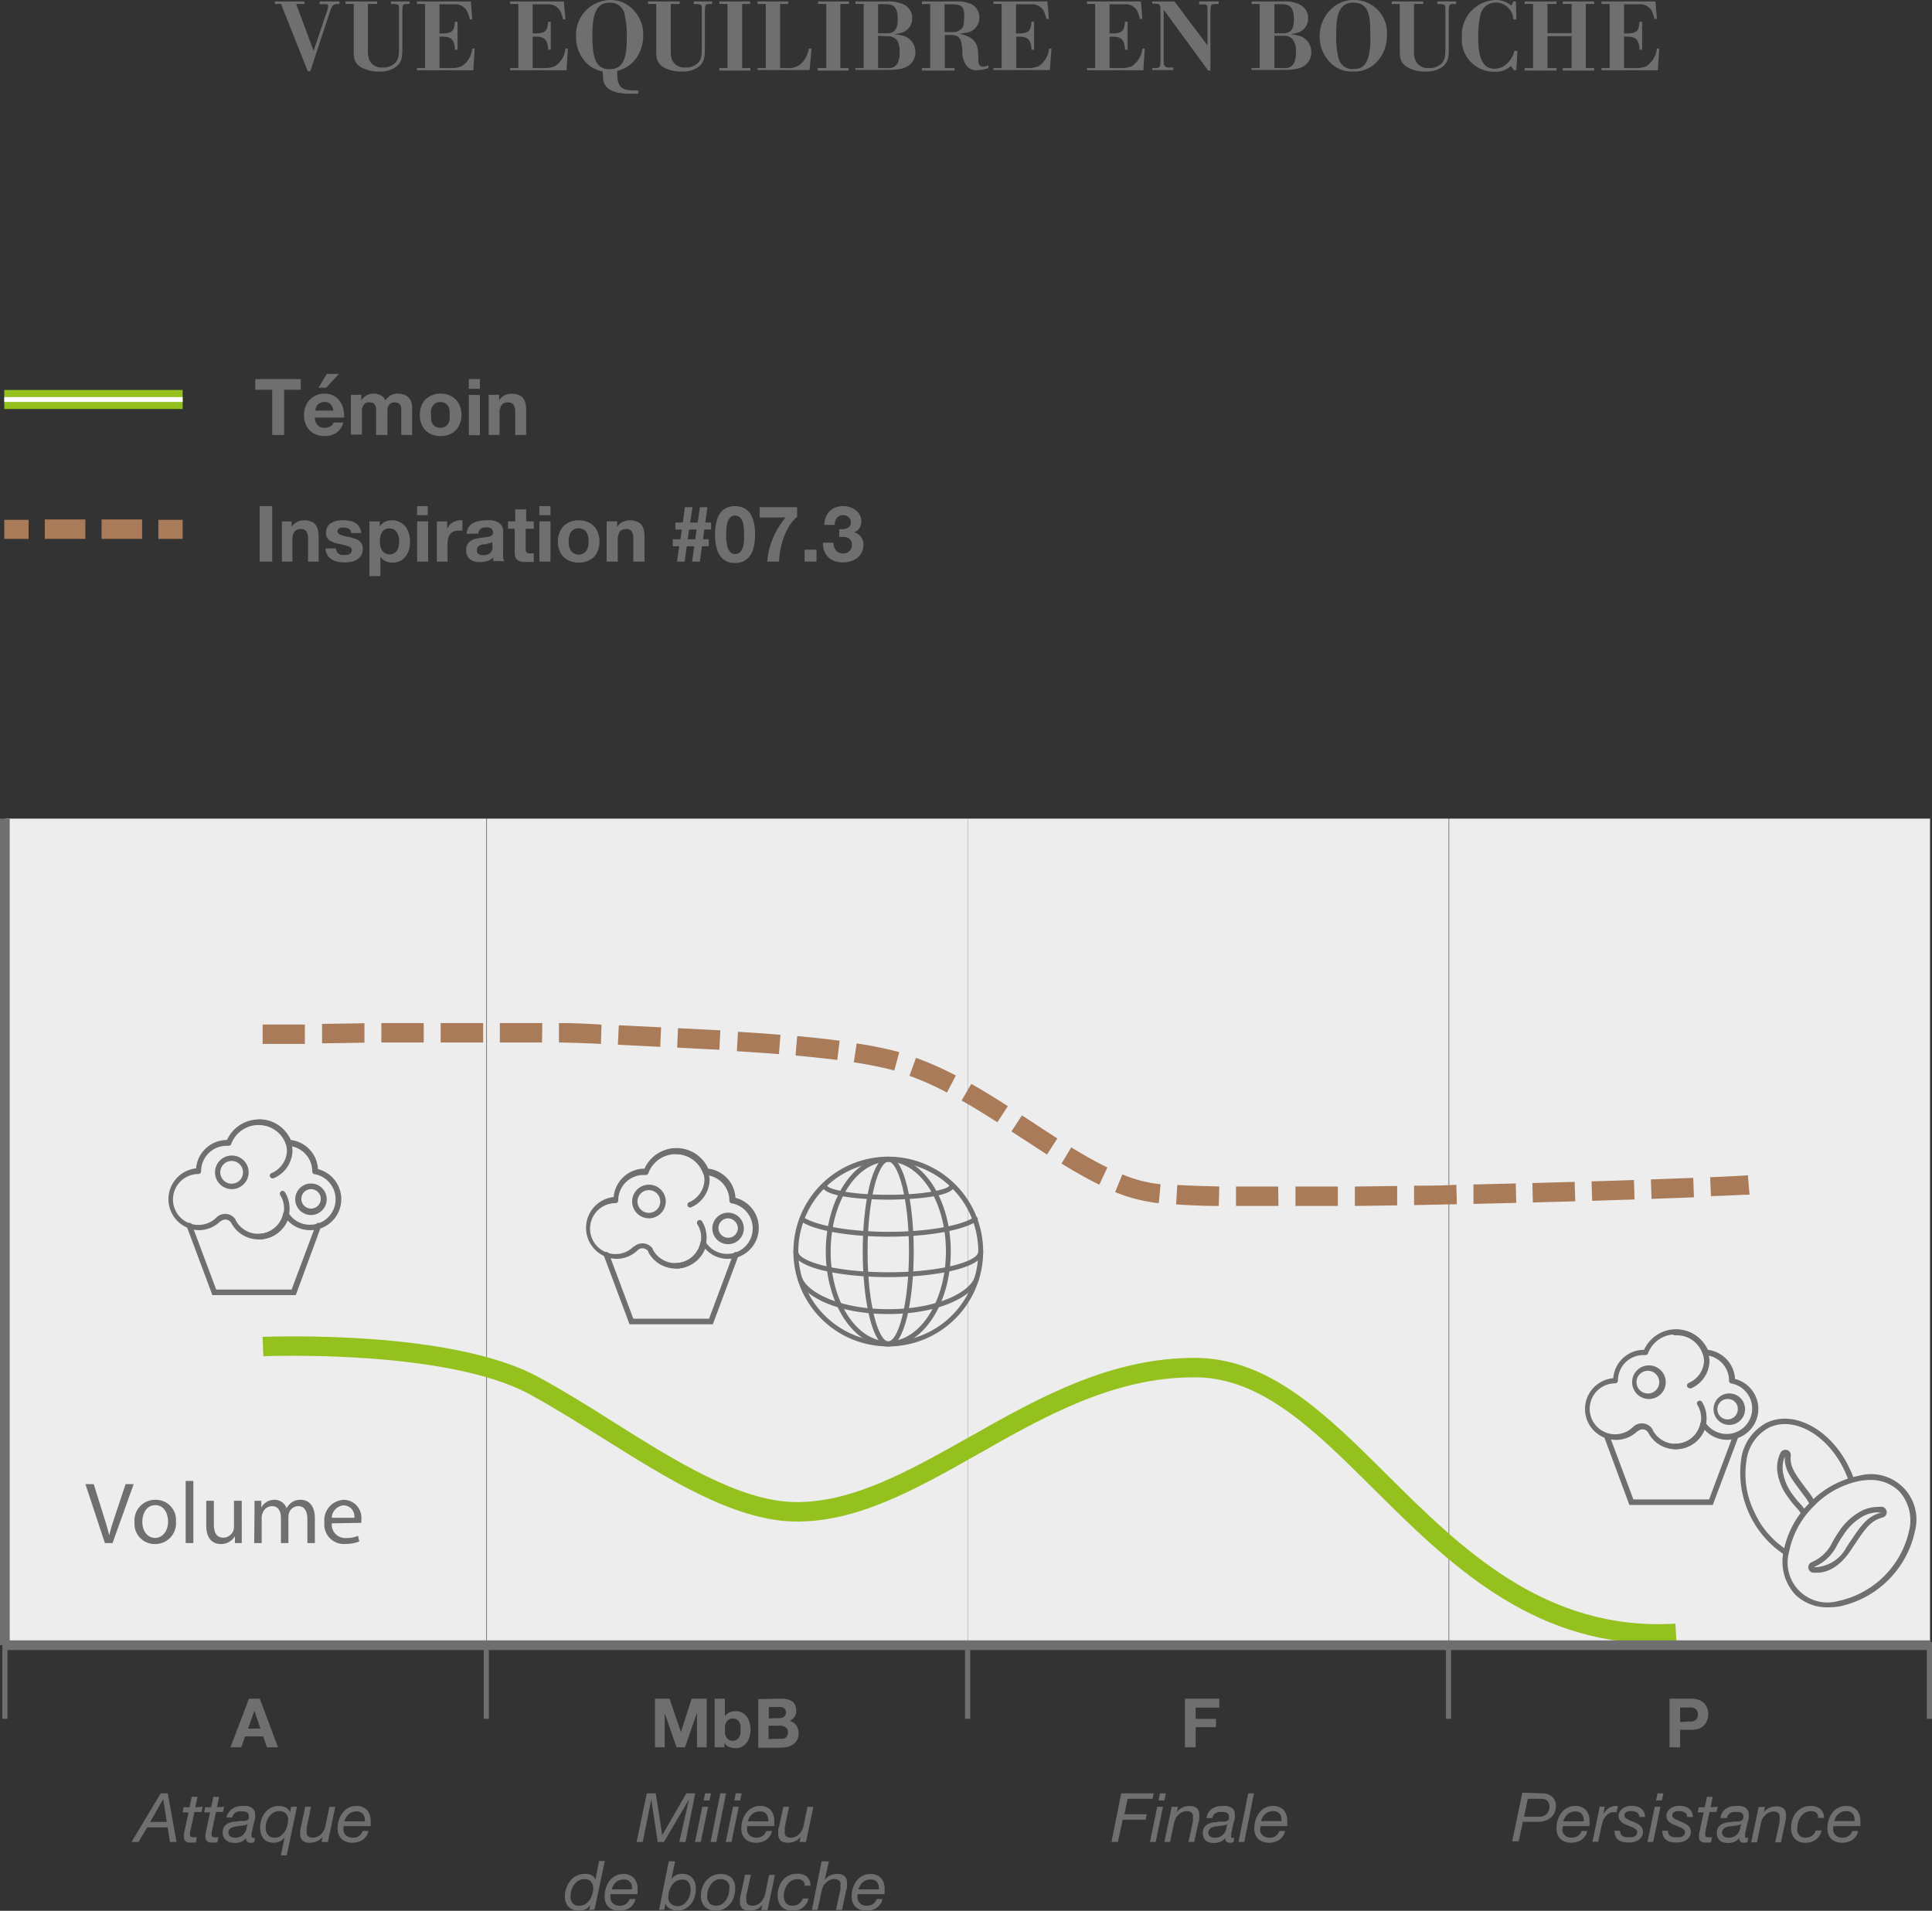 <svg xmlns="http://www.w3.org/2000/svg" viewBox="0 0 198.75 196.58"><rect x="0" y="0" width="198.75" height="196.58" fill="#333333" stroke="none"/><defs><style>.cls-1{fill:#706f6f;}.cls-2{fill:#ededed;}.cls-3{fill:#95c11f;}.cls-4{fill:#fff;}.cls-5{fill:#aa7b58;}.cls-6{fill:#716f6f;}</style></defs><g id="Calque_2" data-name="Calque 2"><g id="Calque_1-2" data-name="Calque 1"><path class="cls-1" d="M34.92.15V.41c-.67,0-.74.09-1,.87l-2,6.05h-.26L28.91.41h-.64V.15h3.05V.41h-.85l1.79,4.82,1.41-4.18a1.52,1.52,0,0,0,.09-.39.21.21,0,0,0-.19-.23l-.3,0h-.39V.15Z"/><path class="cls-1" d="M42.14.15V.41h-.26c-.47,0-.48.1-.49.87v3.5c0,1,0,1.56-.63,2.08a2.73,2.73,0,0,1-1.72.5,3.73,3.73,0,0,1-1.87-.42c-.79-.48-.79-1.05-.78-2V.41h-.84V.15H38.8V.41h-.95v4.7a2.88,2.88,0,0,0,.11,1,1.37,1.37,0,0,0,1.4.83,1.7,1.7,0,0,0,1.33-.5c.36-.41.36-.86.36-1.82V1.14c0-.59,0-.7-.44-.72h-.39V.15Z"/><path class="cls-1" d="M45.21,3.77V7h1.11a2.74,2.74,0,0,0,1.18-.19A2.42,2.42,0,0,0,48.58,5h.25l-.14,2.23h-5.8V7h.84V.41h-.84V.15h5.55L48.58,2h-.24a4.35,4.35,0,0,0-.3-.87A1.4,1.4,0,0,0,46.72.44H45.21v3h.26c1.12,0,1.26-.33,1.33-1.2h.27V5.12H46.8a1.93,1.93,0,0,0-.2-.91c-.26-.41-.68-.43-1.12-.44Z"/><path class="cls-1" d="M54.8,3.77V7h1.11a2.74,2.74,0,0,0,1.18-.19A2.42,2.42,0,0,0,58.17,5h.25l-.14,2.23h-5.8V7h.84V.41h-.84V.15H58L58.17,2h-.24a4.35,4.35,0,0,0-.3-.87A1.4,1.4,0,0,0,56.31.44H54.8v3h.26c1.12,0,1.26-.33,1.33-1.2h.27V5.12h-.27a1.93,1.93,0,0,0-.2-.91c-.26-.41-.68-.43-1.12-.44Z"/><path class="cls-1" d="M65.67,9.64l-.88,0c-.66,0-1.91-.06-2.46-.78-.28-.34-.29-.65-.32-1.51a3.13,3.13,0,0,1-1.88-1.09,3.77,3.77,0,0,1-.87-2.49A3.58,3.58,0,0,1,62.77,0a3.27,3.27,0,0,1,1.4.29,3.62,3.62,0,0,1,2,3.34,4.07,4.07,0,0,1-.68,2.3,3.38,3.38,0,0,1-2,1.37c0,1.45.23,2,1.67,2h.49ZM64.25,1.46A1.46,1.46,0,0,0,62.69.28c-1.55,0-1.75,1.59-1.75,3.43,0,2.39.42,3.41,1.76,3.41,1.61,0,1.78-1.49,1.78-3.37A9.63,9.63,0,0,0,64.25,1.46Z"/><path class="cls-1" d="M73.25.15V.41H73c-.47,0-.48.1-.49.87v3.5c0,1,0,1.56-.63,2.08a2.73,2.73,0,0,1-1.72.5,3.73,3.73,0,0,1-1.87-.42c-.79-.48-.79-1.05-.78-2V.41h-.84V.15h3.25V.41H69v4.7a2.88,2.88,0,0,0,.11,1,1.37,1.37,0,0,0,1.4.83,1.7,1.7,0,0,0,1.33-.5c.36-.41.36-.86.36-1.82V1.14c0-.59,0-.7-.44-.72h-.39V.15Z"/><path class="cls-1" d="M76.35.41V7h.84v.26H74V7h.84V.41H74V.15h3.17V.41Z"/><path class="cls-1" d="M80.25.41V7H81a1.81,1.81,0,0,0,1.69-.77A2.94,2.94,0,0,0,83.21,5h.28l-.21,2.21H77.93V7h.85V.41h-.85V.15h3.15V.41Z"/><path class="cls-1" d="M86.45.41V7h.84v.26H84.12V7H85V.41h-.84V.15h3.17V.41Z"/><path class="cls-1" d="M88,.15h3.26a3.66,3.66,0,0,1,1.77.34,1.54,1.54,0,0,1,.81,1.41,1.51,1.51,0,0,1-1.17,1.49,5.1,5.1,0,0,1-.68.13,5.87,5.87,0,0,1,.75.12,1.73,1.73,0,0,1,1.43,1.7,1.8,1.8,0,0,1-.2.85c-.54,1-1.8,1-2.85,1H88V7h.85V.41H88Zm2.33.28v3h.82c.78,0,1.2-.28,1.2-1.45S92,.43,91.13.43Zm0,3.25V7h1a1,1,0,0,0,1-.48,2.22,2.22,0,0,0,.21-1.13,2,2,0,0,0-.28-1.27,1.2,1.2,0,0,0-1-.39Z"/><path class="cls-1" d="M94.84.15h3.5a3.73,3.73,0,0,1,1.58.27,1.54,1.54,0,0,1,.83,1.43,1.54,1.54,0,0,1-1.38,1.52,5.59,5.59,0,0,1-.7.09,5.31,5.31,0,0,1,.71.21A2.12,2.12,0,0,1,100,4c.52.46.61.88.64,1.8,0,.65,0,1.06.5,1.06a1.38,1.38,0,0,0,.54-.15V7a3.83,3.83,0,0,1-1.23.22,1.19,1.19,0,0,1-1-.45A2.23,2.23,0,0,1,99,5.42c0-.28,0-.48-.07-.82-.09-.86-.53-1-1.2-1h-.53V7h1v.26H94.84V7h.85V.42h-.85Zm2.33.29V3.3H98a1.18,1.18,0,0,0,1-.44c.08-.11.18-.33.18-1C99.25.75,99,.46,98,.44Z"/><path class="cls-1" d="M104.55,3.77V7h1.11a2.74,2.74,0,0,0,1.18-.19A2.46,2.46,0,0,0,107.93,5h.24L108,7.21h-5.8V7h.84V.41h-.84V.15h5.55l.15,1.8h-.25a4.35,4.35,0,0,0-.3-.87,1.4,1.4,0,0,0-1.32-.64h-1.51v3h.26c1.12,0,1.26-.33,1.33-1.2h.27V5.12h-.27a1.93,1.93,0,0,0-.2-.91c-.26-.41-.68-.43-1.12-.44Z"/><path class="cls-1" d="M114.14,3.77V7h1.11a2.74,2.74,0,0,0,1.18-.19A2.46,2.46,0,0,0,117.52,5h.24l-.14,2.23h-5.8V7h.84V.41h-.84V.15h5.55l.15,1.8h-.25a4.35,4.35,0,0,0-.3-.87,1.4,1.4,0,0,0-1.32-.64h-1.51v3h.26c1.12,0,1.26-.33,1.33-1.2H116V5.12h-.27a1.93,1.93,0,0,0-.2-.91c-.26-.41-.68-.43-1.12-.44Z"/><path class="cls-1" d="M120.82.15l3.4,4.52V1c0-.45,0-.55-.55-.55h-.31V.15h2V.41H125c-.44,0-.47.13-.48.78V7.26h-.23L119.71,1V6.31c0,.45.11.62.49.64h.51v.26h-2.18V7h.36c.43,0,.48-.18.49-.62V1c0-.44,0-.6-.5-.62h-.35V.15Z"/><path class="cls-1" d="M128.77.15H132a3.6,3.6,0,0,1,1.76.34,1.54,1.54,0,0,1,.81,1.41,1.51,1.51,0,0,1-1.17,1.49,4.81,4.81,0,0,1-.68.13,5.87,5.87,0,0,1,.75.12,1.73,1.73,0,0,1,1.43,1.7,1.8,1.8,0,0,1-.2.85c-.54,1-1.8,1-2.84,1h-3.12V7h.85V.41h-.85Zm2.33.28v3h.82c.78,0,1.19-.28,1.19-1.45S132.7.43,131.88.43Zm0,3.25V7h1a1,1,0,0,0,1-.48,2.22,2.22,0,0,0,.21-1.13A2,2,0,0,0,133,4.07a1.17,1.17,0,0,0-1-.39Z"/><path class="cls-1" d="M141.83,6.15a3.2,3.2,0,0,1-2.66,1.21,3.07,3.07,0,0,1-2.48-1.09,3.74,3.74,0,0,1-.93-2.52A3.79,3.79,0,0,1,137,.88,3.25,3.25,0,0,1,139.3,0a3.36,3.36,0,0,1,3.37,3.65A3.9,3.9,0,0,1,141.83,6.15ZM139.21.27c-1.6,0-1.75,1.63-1.75,3.23a9.1,9.1,0,0,0,.23,2.44,1.45,1.45,0,0,0,1.57,1.16c.54,0,1.16-.11,1.5-1.2a7.41,7.41,0,0,0,.2-2.26C141,1.59,140.8.27,139.21.27Z"/><path class="cls-1" d="M149.79.15V.41h-.26c-.47,0-.48.1-.49.87v3.5c0,1,0,1.56-.63,2.08a2.73,2.73,0,0,1-1.72.5,3.67,3.67,0,0,1-1.86-.42C144,6.46,144,5.89,144,5V.41h-.83V.15h3.24V.41h-.95v4.7a2.88,2.88,0,0,0,.11,1A1.37,1.37,0,0,0,147,7a1.7,1.7,0,0,0,1.33-.5c.36-.41.36-.86.36-1.82V1.14c0-.59,0-.7-.44-.72h-.39V.15Z"/><path class="cls-1" d="M156,2h-.32A1.82,1.82,0,0,0,153.9.26a1.62,1.62,0,0,0-1.64,1.45,9.53,9.53,0,0,0-.19,2.2c0,2,.44,3.16,1.68,3.16a1.85,1.85,0,0,0,.83-.2,2.54,2.54,0,0,0,1.21-1.64h.31l-.11,2h-.24l-.32-.44a2.3,2.3,0,0,1-1.68.59,3.3,3.3,0,0,1-3.36-3.59A3.58,3.58,0,0,1,153.85,0a2.47,2.47,0,0,1,1.63.58l.2-.43h.26Z"/><path class="cls-1" d="M163.13.41V7H164v.26h-3.24V7h.92V3.72h-2.49V7h.94v.26h-3.28V7h.86V.41h-.86V.15h3.28V.41h-.94v3h2.49v-3h-.92V.15H164V.41Z"/><path class="cls-1" d="M167.07,3.77V7h1.11a2.74,2.74,0,0,0,1.18-.19A2.46,2.46,0,0,0,170.45,5h.24l-.14,2.23h-5.8V7h.84V.41h-.84V.15h5.55l.15,1.8h-.25a4.35,4.35,0,0,0-.3-.87,1.4,1.4,0,0,0-1.32-.64h-1.51v3h.26c1.12,0,1.26-.33,1.33-1.2h.27V5.12h-.27a1.93,1.93,0,0,0-.2-.91c-.26-.41-.68-.43-1.12-.44Z"/><rect class="cls-2" x="50.09" y="84.22" width="49.47" height="85.04"/><rect class="cls-2" x="0.57" y="84.22" width="49.47" height="85.04"/><rect class="cls-2" x="99.56" y="84.22" width="49.47" height="85.04"/><rect class="cls-2" x="149.08" y="84.22" width="49.47" height="85.04"/><path class="cls-1" d="M26.26,40.1V39h4.68V40.1H29.23v4.65H28V40.1Z"/><path class="cls-1" d="M32.69,43.76a1,1,0,0,0,.74.25,1,1,0,0,0,.59-.17.72.72,0,0,0,.3-.37h1a1.92,1.92,0,0,1-.73,1.07,2.19,2.19,0,0,1-1.2.32,2.42,2.42,0,0,1-.88-.16,1.82,1.82,0,0,1-.67-.44,2,2,0,0,1-.42-.69,2.5,2.5,0,0,1-.15-.88,2.39,2.39,0,0,1,.16-.86,2,2,0,0,1,.43-.7,2.09,2.09,0,0,1,1.53-.63,2,2,0,0,1,.92.21,1.79,1.79,0,0,1,.64.55,2.14,2.14,0,0,1,.36.78,2.55,2.55,0,0,1,.08.92h-3A1.16,1.16,0,0,0,32.69,43.76ZM34,41.58a.82.82,0,0,0-.62-.22,1,1,0,0,0-.45.09,1,1,0,0,0-.29.23.89.89,0,0,0-.15.29,1.57,1.57,0,0,0-.05.27h1.85A1.26,1.26,0,0,0,34,41.58Zm-.38-3.11-.85,1.42h.79l1.3-1.42Z"/><path class="cls-1" d="M37.17,40.62v.56h0a1.6,1.6,0,0,1,.54-.5,1.43,1.43,0,0,1,.72-.18,1.73,1.73,0,0,1,.72.16,1,1,0,0,1,.49.53,1.77,1.77,0,0,1,.5-.48,1.32,1.32,0,0,1,.75-.21,2.29,2.29,0,0,1,.6.08,1.24,1.24,0,0,1,.48.26,1.19,1.19,0,0,1,.32.46,2,2,0,0,1,.11.69v2.76H41.28V42.41c0-.14,0-.27,0-.39a.75.75,0,0,0-.09-.32.56.56,0,0,0-.21-.22.82.82,0,0,0-.38-.08.75.75,0,0,0-.39.09.59.59,0,0,0-.23.24.92.92,0,0,0-.12.34c0,.12,0,.25,0,.38v2.3H38.69V42.43c0-.12,0-.24,0-.36a.88.88,0,0,0-.07-.33.49.49,0,0,0-.2-.25A.76.76,0,0,0,38,41.4a.68.68,0,0,0-.21,0,.79.79,0,0,0-.26.13.94.94,0,0,0-.21.29,1.16,1.16,0,0,0-.09.49v2.4H36.1V40.62Z"/><path class="cls-1" d="M43.34,41.79a1.88,1.88,0,0,1,.43-.69,2.05,2.05,0,0,1,.67-.44,2.46,2.46,0,0,1,.88-.16,2.52,2.52,0,0,1,.89.16,2,2,0,0,1,.67.44,1.88,1.88,0,0,1,.43.69,2.36,2.36,0,0,1,.16.9,2.28,2.28,0,0,1-.16.89,1.88,1.88,0,0,1-.43.69,2,2,0,0,1-.67.44,2.52,2.52,0,0,1-.89.15,2.46,2.46,0,0,1-.88-.15,2.05,2.05,0,0,1-.67-.44,1.88,1.88,0,0,1-.43-.69,2.48,2.48,0,0,1-.15-.89A2.57,2.57,0,0,1,43.34,41.79Zm1,1.38a1.47,1.47,0,0,0,.16.43,1,1,0,0,0,.31.3,1,1,0,0,0,.48.11,1,1,0,0,0,.49-.11,1,1,0,0,0,.31-.3,1.23,1.23,0,0,0,.16-.43,2.52,2.52,0,0,0,0-.48,2.63,2.63,0,0,0,0-.49,1.11,1.11,0,0,0-.16-.42.81.81,0,0,0-.31-.3.94.94,0,0,0-.49-.12.9.9,0,0,0-.48.12.81.81,0,0,0-.31.3,1.31,1.31,0,0,0-.16.42,2.63,2.63,0,0,0,0,.49A2.52,2.52,0,0,0,44.37,43.17Z"/><path class="cls-1" d="M48.23,40V39h1.14V40Zm1.14.64v4.13H48.23V40.62Z"/><path class="cls-1" d="M51.35,40.62v.57h0a1.27,1.27,0,0,1,.56-.52,1.6,1.6,0,0,1,.7-.17,1.94,1.94,0,0,1,.75.13,1.09,1.09,0,0,1,.46.34,1.48,1.48,0,0,1,.24.54,3.68,3.68,0,0,1,.07.7v2.54H53V42.42a1.45,1.45,0,0,0-.16-.77.65.65,0,0,0-.57-.25.77.77,0,0,0-.67.28,1.49,1.49,0,0,0-.21.9v2.17H50.27V40.62Z"/><rect class="cls-3" x="0.44" y="40.12" width="18.35" height="1.96"/><rect class="cls-4" x="0.44" y="40.85" width="18.35" height="0.5"/><path class="cls-1" d="M28,52.07v5.71H26.71V52.07Z"/><path class="cls-1" d="M30,53.64v.58h0a1.27,1.27,0,0,1,.56-.52,1.6,1.6,0,0,1,.7-.17,1.77,1.77,0,0,1,.75.13,1,1,0,0,1,.46.34,1.48,1.48,0,0,1,.24.54,3.68,3.68,0,0,1,.07.7v2.54H31.69V55.44a1.41,1.41,0,0,0-.16-.76.62.62,0,0,0-.57-.25.79.79,0,0,0-.67.27,1.55,1.55,0,0,0-.21.91v2.17H29V53.64Z"/><path class="cls-1" d="M34.65,56.75a.67.67,0,0,0,.19.22.79.79,0,0,0,.28.12,1.12,1.12,0,0,0,.32,0,1.07,1.07,0,0,0,.25,0,.62.62,0,0,0,.24-.08.47.47,0,0,0,.18-.16.42.42,0,0,0,.08-.26c0-.17-.12-.29-.34-.38a9,9,0,0,0-1-.26,3.92,3.92,0,0,1-.49-.13,2,2,0,0,1-.42-.2.86.86,0,0,1-.29-.31.83.83,0,0,1-.11-.46,1.32,1.32,0,0,1,.15-.66,1.21,1.21,0,0,1,.41-.4,1.92,1.92,0,0,1,.58-.21,3.52,3.52,0,0,1,.66-.06,2.81,2.81,0,0,1,.65.07,1.63,1.63,0,0,1,.56.21,1.15,1.15,0,0,1,.41.41,1.3,1.3,0,0,1,.2.63H36.13a.5.5,0,0,0-.25-.44,1.09,1.09,0,0,0-.53-.12h-.2a.65.65,0,0,0-.21.06.33.33,0,0,0-.15.11.28.28,0,0,0-.07.21.3.3,0,0,0,.11.24.86.86,0,0,0,.3.16,3,3,0,0,0,.41.11l.47.1.48.14a1.38,1.38,0,0,1,.42.21.94.94,0,0,1,.3.33.9.9,0,0,1,.11.48,1.35,1.35,0,0,1-.16.69,1.29,1.29,0,0,1-.43.44,2,2,0,0,1-.6.24,4,4,0,0,1-.7.06,3.26,3.26,0,0,1-.7-.07,1.94,1.94,0,0,1-.61-.24,1.32,1.32,0,0,1-.44-.44,1.36,1.36,0,0,1-.19-.69h1.08A.62.62,0,0,0,34.65,56.75Z"/><path class="cls-1" d="M39.07,53.64v.53h0a1.38,1.38,0,0,1,.53-.49,1.63,1.63,0,0,1,.7-.15,1.68,1.68,0,0,1,.84.19,1.73,1.73,0,0,1,.59.48,2.12,2.12,0,0,1,.34.71,3,3,0,0,1,.11.85,2.71,2.71,0,0,1-.11.8,2.07,2.07,0,0,1-.34.68,1.75,1.75,0,0,1-.57.47,1.64,1.64,0,0,1-.79.17,1.67,1.67,0,0,1-.71-.15,1.39,1.39,0,0,1-.53-.46h0v2H38V53.64Zm1.47,3.28a.86.86,0,0,0,.31-.29,1.31,1.31,0,0,0,.16-.42,2.38,2.38,0,0,0,0-1,1.39,1.39,0,0,0-.18-.43,1,1,0,0,0-.3-.31,1,1,0,0,0-.46-.11.93.93,0,0,0-.47.11,1,1,0,0,0-.31.3,1.47,1.47,0,0,0-.16.43,2.43,2.43,0,0,0,0,1,1.32,1.32,0,0,0,.17.42.86.86,0,0,0,.31.29.85.85,0,0,0,.46.12A.84.84,0,0,0,40.54,56.92Z"/><path class="cls-1" d="M42.91,53v-.93H44V53Zm1.13.64v4.14H42.91V53.64Z"/><path class="cls-1" d="M46,53.64v.77h0a1.59,1.59,0,0,1,.22-.35,1.18,1.18,0,0,1,.31-.28,1.33,1.33,0,0,1,.38-.18,1.14,1.14,0,0,1,.41-.07,1.18,1.18,0,0,1,.25,0v1.06l-.19,0h-.22a1.18,1.18,0,0,0-.52.1.91.91,0,0,0-.35.29,1.15,1.15,0,0,0-.19.42,2.12,2.12,0,0,0-.06.52v1.86H44.94V53.64Z"/><path class="cls-1" d="M48,54.92a1.36,1.36,0,0,1,.2-.67,1.51,1.51,0,0,1,.45-.42,2,2,0,0,1,.61-.23,4,4,0,0,1,.69-.07,4.58,4.58,0,0,1,.63,0,1.78,1.78,0,0,1,.58.17,1.06,1.06,0,0,1,.43.35,1,1,0,0,1,.17.61v2.15a4.63,4.63,0,0,0,0,.54.94.94,0,0,0,.12.38H50.75c0-.06,0-.13,0-.2l0-.2a1.37,1.37,0,0,1-.64.39,2.35,2.35,0,0,1-.75.11,1.93,1.93,0,0,1-.55-.07,1.35,1.35,0,0,1-.45-.22,1,1,0,0,1-.3-.39,1.28,1.28,0,0,1-.11-.55,1.24,1.24,0,0,1,.13-.58,1,1,0,0,1,.32-.36,1.55,1.55,0,0,1,.45-.21,4,4,0,0,1,.5-.1l.51-.07a2.7,2.7,0,0,0,.44-.07.7.7,0,0,0,.3-.14.31.31,0,0,0,.11-.27.6.6,0,0,0-.06-.29.52.52,0,0,0-.16-.17.85.85,0,0,0-.24-.08l-.28,0a.86.86,0,0,0-.53.15.61.61,0,0,0-.22.48Zm2.63.84a.77.77,0,0,1-.18.1l-.24.06L50,56l-.27,0a1.14,1.14,0,0,0-.25.06.91.91,0,0,0-.22.11.39.39,0,0,0-.14.17.53.53,0,0,0-.06.26.5.5,0,0,0,.06.26.33.33,0,0,0,.15.16.73.73,0,0,0,.22.09l.27,0a1,1,0,0,0,.52-.11.7.7,0,0,0,.27-.27,1,1,0,0,0,.11-.31c0-.11,0-.2,0-.26Z"/><path class="cls-1" d="M54.91,53.64v.76h-.83v2.05a.55.55,0,0,0,.1.39.57.57,0,0,0,.38.09h.19l.16,0v.88a1.51,1.51,0,0,1-.32,0h-.34a2.67,2.67,0,0,1-.5,0,1.1,1.1,0,0,1-.42-.14.66.66,0,0,1-.28-.29,1.08,1.08,0,0,1-.1-.51V54.4h-.69v-.76H53V52.4h1.13v1.24Z"/><path class="cls-1" d="M55.49,53v-.93h1.14V53Zm1.14.64v4.14H55.49V53.64Z"/><path class="cls-1" d="M57.55,54.82a1.88,1.88,0,0,1,.43-.69,1.91,1.91,0,0,1,.67-.44,2.26,2.26,0,0,1,.88-.16,2.23,2.23,0,0,1,.88.16,1.86,1.86,0,0,1,.68.44,1.88,1.88,0,0,1,.43.69,2.57,2.57,0,0,1,.15.9,2.48,2.48,0,0,1-.15.89,1.88,1.88,0,0,1-.43.69,1.84,1.84,0,0,1-.68.43,2.42,2.42,0,0,1-.88.15,2.46,2.46,0,0,1-.88-.15,1.83,1.83,0,0,1-1.1-1.12,2.28,2.28,0,0,1-.16-.89A2.36,2.36,0,0,1,57.55,54.82Zm1,1.38a1.31,1.31,0,0,0,.16.42.81.81,0,0,0,.31.3,1,1,0,0,0,1,0,.84.84,0,0,0,.32-.3,1.31,1.31,0,0,0,.16-.42,2.38,2.38,0,0,0,0-1,1.47,1.47,0,0,0-.16-.43,1,1,0,0,0-.32-.3,1.1,1.1,0,0,0-1,0,1,1,0,0,0-.31.3,1.47,1.47,0,0,0-.16.43,2.38,2.38,0,0,0,0,1Z"/><path class="cls-1" d="M63.49,53.64v.58h0a1.33,1.33,0,0,1,.56-.52,1.65,1.65,0,0,1,.71-.17,1.83,1.83,0,0,1,.75.13A1.13,1.13,0,0,1,66,54a1.32,1.32,0,0,1,.23.54,3,3,0,0,1,.07.7v2.54H65.15V55.44a1.41,1.41,0,0,0-.16-.76.6.6,0,0,0-.56-.25.81.81,0,0,0-.68.27,1.63,1.63,0,0,0-.2.91v2.17H62.41V53.64Z"/><path class="cls-1" d="M69.21,56.2v-.72H70l.14-1h-.66v-.72h.76l.22-1.58h.78L71,53.76h.77L72,52.18h.77l-.21,1.58h.59v.72h-.7l-.13,1h.59v.72h-.7L72,57.78H71.2l.22-1.58h-.77l-.22,1.58h-.78l.22-1.58Zm1.54-.72h.77l.14-1h-.77Z"/><path class="cls-1" d="M73.73,53.58a2.32,2.32,0,0,1,.44-.89,1.67,1.67,0,0,1,.65-.48,2.3,2.3,0,0,1,.79-.14,2.36,2.36,0,0,1,.8.14,1.75,1.75,0,0,1,.65.48,2.48,2.48,0,0,1,.45.89A5,5,0,0,1,77.67,55a5.09,5.09,0,0,1-.16,1.4,2.37,2.37,0,0,1-.45.9,1.75,1.75,0,0,1-.65.48,2.14,2.14,0,0,1-.8.14,2.09,2.09,0,0,1-.79-.14,1.67,1.67,0,0,1-.65-.48,2.23,2.23,0,0,1-.44-.9,5.05,5.05,0,0,1-.17-1.4A5,5,0,0,1,73.73,53.58Zm1,2a3.52,3.52,0,0,0,.1.65,1.52,1.52,0,0,0,.27.54.65.65,0,0,0,.53.23.68.68,0,0,0,.54-.23,1.25,1.25,0,0,0,.27-.54,2.84,2.84,0,0,0,.1-.65c0-.23,0-.42,0-.58s0-.22,0-.35a3.81,3.81,0,0,0-.11-.85,1.44,1.44,0,0,0-.15-.38.87.87,0,0,0-.27-.27.69.69,0,0,0-.39-.11.71.71,0,0,0-.39.11.81.81,0,0,0-.25.27,1.45,1.45,0,0,0-.16.38,3.81,3.81,0,0,0-.11.85V55C74.7,55.12,74.7,55.31,74.71,55.54Z"/><path class="cls-1" d="M81.2,54.1a6.21,6.21,0,0,0-.57,1.19,8.38,8.38,0,0,0-.35,1.28,6.75,6.75,0,0,0-.13,1.21H78.93a7.53,7.53,0,0,1,.59-2.42,8.65,8.65,0,0,1,1.29-2.12H78.15V52.18H82v1A3.62,3.62,0,0,0,81.2,54.1Z"/><path class="cls-1" d="M84,56.55v1.23H82.77V56.55Z"/><path class="cls-1" d="M86.73,54.44a1.24,1.24,0,0,0,.39-.09.64.64,0,0,0,.29-.22.56.56,0,0,0,.12-.38.65.65,0,0,0-.24-.55.85.85,0,0,0-.55-.2.76.76,0,0,0-.65.29,1.11,1.11,0,0,0-.22.71H84.79a2.4,2.4,0,0,1,.16-.78,1.81,1.81,0,0,1,.39-.62,1.68,1.68,0,0,1,.61-.39,2.13,2.13,0,0,1,.78-.14,2.22,2.22,0,0,1,.67.1,1.83,1.83,0,0,1,.61.3,1.57,1.57,0,0,1,.43.49,1.3,1.3,0,0,1,.17.66,1.34,1.34,0,0,1-.2.72.94.94,0,0,1-.58.42v0a1.21,1.21,0,0,1,.72.45,1.28,1.28,0,0,1,.27.82,1.8,1.8,0,0,1-.17.79,1.73,1.73,0,0,1-.46.57,2,2,0,0,1-.67.35,2.54,2.54,0,0,1-.78.12,2.59,2.59,0,0,1-.86-.13,1.7,1.7,0,0,1-.66-.4,1.74,1.74,0,0,1-.42-.63,2.15,2.15,0,0,1-.14-.87h1.08a1.55,1.55,0,0,0,.07.43,1,1,0,0,0,.18.35.89.89,0,0,0,.3.24,1,1,0,0,0,.43.09.93.93,0,0,0,.65-.24.8.8,0,0,0,.26-.64.82.82,0,0,0-.12-.49.8.8,0,0,0-.32-.25,1.08,1.08,0,0,0-.42-.08l-.43,0v-.8A1.27,1.27,0,0,0,86.73,54.44Z"/><rect class="cls-5" x="0.44" y="53.48" width="2.5" height="1.96"/><path class="cls-5" d="M14.62,55.44H10.45v-2h4.17Zm-5.84,0H4.61v-2H8.78Z"/><rect class="cls-5" x="16.29" y="53.48" width="2.5" height="1.96"/><rect class="cls-4" x="0.58" y="168.96" width="197.97" height="0.61"/><rect class="cls-1" x="148.75" y="168.94" width="0.53" height="7.89"/><rect class="cls-1" x="0.24" y="168.94" width="0.53" height="7.89"/><rect class="cls-1" x="49.76" y="168.94" width="0.53" height="7.89"/><rect class="cls-1" x="99.28" y="168.94" width="0.53" height="7.89"/><rect class="cls-1" x="198.22" y="168.94" width="0.53" height="7.89"/><path class="cls-1" d="M26.73,174.76l1.87,5H27.46l-.38-1.12H25.21l-.39,1.12H23.71l1.9-5Zm.06,3.07L26.17,176h0l-.65,1.84Z"/><path class="cls-1" d="M10.79,158.75l-2-6.06h.85l.94,3c.26.82.49,1.55.65,2.26h0c.17-.7.42-1.46.69-2.26l1-3h.83l-2.17,6.06Z"/><path class="cls-1" d="M18.1,156.54a2.13,2.13,0,0,1-2.17,2.31,2.07,2.07,0,0,1-2.09-2.24A2.12,2.12,0,0,1,16,154.3,2.07,2.07,0,0,1,18.1,156.54Zm-3.46,0c0,1,.55,1.68,1.32,1.68s1.33-.71,1.33-1.69c0-.74-.37-1.68-1.31-1.68S14.64,155.76,14.64,156.58Z"/><path class="cls-1" d="M19.1,152.36h.79v6.39H19.1Z"/><path class="cls-1" d="M24.87,157.57c0,.45,0,.84,0,1.18h-.7l0-.71h0a1.65,1.65,0,0,1-1.44.81c-.69,0-1.51-.37-1.51-1.9V154.4H22v2.41c0,.83.25,1.39,1,1.39a1.14,1.14,0,0,0,1-.72,1.07,1.07,0,0,0,.07-.41V154.4h.8Z"/><path class="cls-1" d="M26.18,155.58c0-.45,0-.82,0-1.18h.7l0,.7h0a1.51,1.51,0,0,1,1.37-.8,1.29,1.29,0,0,1,1.23.87h0a2,2,0,0,1,.48-.57,1.56,1.56,0,0,1,1-.3c.57,0,1.43.38,1.43,1.89v2.56h-.77v-2.46c0-.84-.31-1.34-.95-1.34a1,1,0,0,0-.94.72,1.52,1.52,0,0,0-.06.39v2.69h-.77v-2.61c0-.69-.31-1.19-.91-1.19a1.06,1.06,0,0,0-1,.79,1,1,0,0,0-.07.39v2.62h-.77Z"/><path class="cls-1" d="M34.13,156.72a1.39,1.39,0,0,0,1.49,1.51,3,3,0,0,0,1.21-.22l.13.57a3.65,3.65,0,0,1-1.45.26,2,2,0,0,1-2.14-2.19,2.11,2.11,0,0,1,2-2.35,1.84,1.84,0,0,1,1.8,2,3.12,3.12,0,0,1,0,.37Zm2.32-.57a1.13,1.13,0,0,0-1.1-1.28,1.32,1.32,0,0,0-1.22,1.28Z"/><path class="cls-1" d="M68.88,174.76l1.17,3.44h0l1.1-3.44h1.55v5h-1v-3.55h0l-1.23,3.55H69.6l-1.22-3.51h0v3.51h-1v-5Z"/><path class="cls-1" d="M74.57,174.76v1.82h0a1,1,0,0,1,.49-.41,1.61,1.61,0,0,1,.65-.13,1.49,1.49,0,0,1,.54.11,1.35,1.35,0,0,1,.48.35,1.76,1.76,0,0,1,.34.59,2.68,2.68,0,0,1,0,1.71,1.76,1.76,0,0,1-.34.59,1.35,1.35,0,0,1-.48.35,1.49,1.49,0,0,1-.54.11,1.85,1.85,0,0,1-.72-.13.89.89,0,0,1-.47-.43h0v.47h-1v-5Zm1.61,2.75a1.11,1.11,0,0,0-.15-.37.92.92,0,0,0-.26-.26.85.85,0,0,0-.76,0,.84.84,0,0,0-.27.26,1.11,1.11,0,0,0-.15.37,2.12,2.12,0,0,0,0,.44,2,2,0,0,0,0,.43,1.16,1.16,0,0,0,.15.38A.81.81,0,0,0,75,179a.77.77,0,0,0,.76,0,.88.88,0,0,0,.26-.25,1.16,1.16,0,0,0,.15-.38,1.49,1.49,0,0,0,0-.43A1.61,1.61,0,0,0,76.18,177.51Z"/><path class="cls-1" d="M80.31,174.76a3.2,3.2,0,0,1,.65.06,1.31,1.31,0,0,1,.51.21.85.85,0,0,1,.32.38,1.29,1.29,0,0,1,.12.59,1.14,1.14,0,0,1-.17.63,1.25,1.25,0,0,1-.51.41,1.21,1.21,0,0,1,.69.47,1.4,1.4,0,0,1,.23.8A1.33,1.33,0,0,1,82,179a1.23,1.23,0,0,1-.39.45,1.64,1.64,0,0,1-.57.26,2.39,2.39,0,0,1-.66.09H78v-5Zm-.14,2a.77.77,0,0,0,.49-.14.53.53,0,0,0,.19-.45.5.5,0,0,0-.07-.29.69.69,0,0,0-.16-.18.73.73,0,0,0-.25-.08,1.27,1.27,0,0,0-.28,0h-1v1.17Zm.07,2.12a1.45,1.45,0,0,0,.3,0,.67.67,0,0,0,.26-.1.49.49,0,0,0,.18-.2.63.63,0,0,0,.07-.32.62.62,0,0,0-.22-.55.9.9,0,0,0-.57-.17h-1.2v1.37Z"/><path class="cls-1" d="M125.43,174.76v.92H123v1.16h2.09v.85H123v2.07h-1.1v-5Z"/><path class="cls-1" d="M174,174.76a1.94,1.94,0,0,1,.8.14,1.38,1.38,0,0,1,.53.36,1.32,1.32,0,0,1,.3.51,1.79,1.79,0,0,1,0,1.18,1.29,1.29,0,0,1-.3.52,1.38,1.38,0,0,1-.53.36,2.13,2.13,0,0,1-.8.13h-1.16v1.8h-1.09v-5Zm-.3,2.35a2,2,0,0,0,.36,0,.76.76,0,0,0,.31-.11.56.56,0,0,0,.21-.22.75.75,0,0,0,.09-.39.71.71,0,0,0-.09-.38.52.52,0,0,0-.21-.23,1,1,0,0,0-.31-.11,2,2,0,0,0-.36,0h-.86v1.5Z"/><path class="cls-1" d="M17.26,184.5l.9,5h-.68l-.23-1.5H15.14l-.88,1.5h-.73l3-5Zm-.1,2.94-.37-2.35h0l-1.34,2.35Z"/><path class="cls-1" d="M20.84,185.88l-.11.53H20l-.45,2.13s0,.08,0,.12a.41.41,0,0,0,0,.12.2.2,0,0,0,.11.19.62.62,0,0,0,.25.05l.17,0,.17,0-.1.54-.21,0h-.21a1.58,1.58,0,0,1-.32,0,.5.5,0,0,1-.25-.09.45.45,0,0,1-.18-.18.58.58,0,0,1-.07-.28,5419016960544.31,5419016960544.31,0,0,0,0-.3l.48-2.25h-.61l.11-.53h.61l.22-1.07h.6l-.23,1.07Z"/><path class="cls-1" d="M23.05,185.88l-.11.53h-.72l-.45,2.13s0,.08,0,.12v.12a.19.19,0,0,0,.11.19.6.6,0,0,0,.24.05l.18,0,.17,0-.11.54-.21,0h-.21a1.48,1.48,0,0,1-.31,0,.54.54,0,0,1-.26-.09.42.42,0,0,1-.17-.18.49.49,0,0,1-.07-.28.76.76,0,0,1,0-.15c0-.05,0-.1,0-.15l.48-2.25H21l.11-.53h.61l.23-1.07h.59l-.22,1.07Z"/><path class="cls-1" d="M23.54,186.45a1.24,1.24,0,0,1,.36-.36,1.45,1.45,0,0,1,.47-.22,2,2,0,0,1,.55-.07,2.78,2.78,0,0,1,.51,0,1.3,1.3,0,0,1,.42.15.78.78,0,0,1,.29.28.88.88,0,0,1,.11.45,2.09,2.09,0,0,1,0,.34c0,.12-.05.22-.08.32l-.23,1a1.49,1.49,0,0,1-.06.25,1.24,1.24,0,0,0,0,.27c0,.08,0,.14.05.17a.17.17,0,0,0,.12.05.2.2,0,0,0,.1,0l.09,0-.09.44-.18.06-.19,0a.49.49,0,0,1-.37-.13.45.45,0,0,1-.09-.37l0,0a1.19,1.19,0,0,1-.47.39,1.69,1.69,0,0,1-.74.13,2,2,0,0,1-.43-.05,1.06,1.06,0,0,1-.35-.18A.93.93,0,0,1,23,189a1.14,1.14,0,0,1-.09-.48,1,1,0,0,1,.17-.62,1.14,1.14,0,0,1,.44-.34,2.13,2.13,0,0,1,.59-.15c.21,0,.42-.06.62-.07l.41,0a1,1,0,0,0,.29-.08.41.41,0,0,0,.16-.16.76.76,0,0,0,0-.29.36.36,0,0,0-.07-.24.39.39,0,0,0-.17-.14.61.61,0,0,0-.24-.07,1.06,1.06,0,0,0-.25,0,1.84,1.84,0,0,0-.33,0,.79.79,0,0,0-.3.12.83.83,0,0,0-.22.2.68.68,0,0,0-.12.3h-.59A1.28,1.28,0,0,1,23.54,186.45Zm.17,2.49a.84.84,0,0,0,.45.12,1.15,1.15,0,0,0,1-.47,1.51,1.51,0,0,0,.2-.45c0-.15.07-.32.11-.48h0a.76.76,0,0,1-.32.12,2.7,2.7,0,0,1-.41.06l-.44.06a1.48,1.48,0,0,0-.39.1.61.61,0,0,0-.29.2.49.49,0,0,0-.12.36A.43.43,0,0,0,23.71,188.94Z"/><path class="cls-1" d="M28.89,190.88l.39-1.84h0a1.39,1.39,0,0,1-.5.4,1.53,1.53,0,0,1-.64.14,1.44,1.44,0,0,1-.61-.12,1,1,0,0,1-.43-.32,1.4,1.4,0,0,1-.26-.5,2.45,2.45,0,0,1-.08-.62,2.56,2.56,0,0,1,.13-.82,2.18,2.18,0,0,1,.37-.71,1.83,1.83,0,0,1,.6-.5,1.63,1.63,0,0,1,.8-.19,1.76,1.76,0,0,1,.71.14.92.92,0,0,1,.46.52h0l.12-.58h.6l-1.05,5Zm-1.51-2.46a.86.86,0,0,0,.17.33.74.74,0,0,0,.29.23,1,1,0,0,0,.42.08,1,1,0,0,0,.61-.18,1.46,1.46,0,0,0,.43-.46,1.81,1.81,0,0,0,.25-.59,2.32,2.32,0,0,0,.09-.62.87.87,0,0,0-.25-.65.93.93,0,0,0-.69-.23,1.06,1.06,0,0,0-.58.16,1.49,1.49,0,0,0-.43.4,1.88,1.88,0,0,0-.27.55,2,2,0,0,0-.09.58A1.75,1.75,0,0,0,27.38,188.42Z"/><path class="cls-1" d="M33.07,189.5l.11-.54h0a1.44,1.44,0,0,1-.57.47,1.75,1.75,0,0,1-.72.15,1.11,1.11,0,0,1-.76-.22.92.92,0,0,1-.25-.7,2,2,0,0,1,0-.31c0-.13.05-.26.08-.4l.44-2.07H32L31.55,188a.37.37,0,0,0,0,.12l0,.16a.88.88,0,0,0,0,.16.53.53,0,0,0,0,.12.43.43,0,0,0,.18.38.79.79,0,0,0,.45.12,1,1,0,0,0,.46-.1,1.27,1.27,0,0,0,.39-.26,1.56,1.56,0,0,0,.28-.38,1.4,1.4,0,0,0,.16-.43l.42-2h.6l-.76,3.62Z"/><path class="cls-1" d="M35.33,188.19a.87.87,0,0,0,.07.37.82.82,0,0,0,.21.27.9.9,0,0,0,.3.17,1.07,1.07,0,0,0,.35.06,1,1,0,0,0,1.05-.69h.59a1.48,1.48,0,0,1-.22.53,1.43,1.43,0,0,1-.86.6,2,2,0,0,1-.56.08,1.81,1.81,0,0,1-.74-.14,1.14,1.14,0,0,1-.47-.35,1.26,1.26,0,0,1-.25-.47,1.71,1.71,0,0,1-.07-.49,2.91,2.91,0,0,1,.15-.95,2.52,2.52,0,0,1,.41-.74,1.89,1.89,0,0,1,.59-.47,1.65,1.65,0,0,1,.71-.17,1.49,1.49,0,0,1,1.17.42,1.75,1.75,0,0,1,.37,1.18,2.28,2.28,0,0,1,0,.27c0,.08,0,.15,0,.2H35.35A1.67,1.67,0,0,0,35.33,188.19ZM37.51,187a1.22,1.22,0,0,0-.14-.33.76.76,0,0,0-.69-.31,1.14,1.14,0,0,0-.46.08,1,1,0,0,0-.36.22,1.35,1.35,0,0,0-.26.32,2,2,0,0,0-.17.4h2.1A1.62,1.62,0,0,0,37.51,187Z"/><path class="cls-1" d="M67.46,184.5l.67,4.3h0l2.47-4.3h.92l-1,5h-.64l1-4.37h0L68.3,189.5h-.64L67,185.13h0l-.88,4.37h-.63l1.05-5Z"/><path class="cls-1" d="M72.84,185.88l-.75,3.62H71.5l.75-3.62Zm-.46-.65.16-.73h.6l-.16.73Z"/><path class="cls-1" d="M74.69,184.5l-1,5h-.59l1-5Z"/><path class="cls-1" d="M76,185.88l-.75,3.62h-.59l.75-3.62Zm-.46-.65.15-.73h.61l-.16.73Z"/><path class="cls-1" d="M76.85,188.19a.87.87,0,0,0,.08.37.71.71,0,0,0,.21.27.9.9,0,0,0,.3.17,1,1,0,0,0,.35.06,1.12,1.12,0,0,0,.66-.18,1,1,0,0,0,.38-.51h.6a1.69,1.69,0,0,1-.22.53,1.71,1.71,0,0,1-.38.38,1.51,1.51,0,0,1-.48.22,2,2,0,0,1-.56.08,1.78,1.78,0,0,1-.74-.14,1.25,1.25,0,0,1-.48-.35,1.4,1.4,0,0,1-.24-.47,1.71,1.71,0,0,1-.07-.49,2.91,2.91,0,0,1,.15-.95,2.52,2.52,0,0,1,.41-.74,1.78,1.78,0,0,1,.59-.47,1.61,1.61,0,0,1,.71-.17,1.49,1.49,0,0,1,1.17.42,1.75,1.75,0,0,1,.36,1.18,1.18,1.18,0,0,1,0,.27c0,.08,0,.15,0,.2H76.88A1.66,1.66,0,0,0,76.85,188.19ZM79,187a.81.81,0,0,0-.14-.33.69.69,0,0,0-.27-.23.83.83,0,0,0-.41-.08,1.11,1.11,0,0,0-.46.08,1,1,0,0,0-.36.22,1.14,1.14,0,0,0-.26.32,2,2,0,0,0-.17.4h2.1A1.22,1.22,0,0,0,79,187Z"/><path class="cls-1" d="M82.25,189.5l.11-.54h0a1.44,1.44,0,0,1-.57.47,1.79,1.79,0,0,1-.72.15,1.11,1.11,0,0,1-.76-.22.92.92,0,0,1-.25-.7,2,2,0,0,1,0-.31c0-.13,0-.26.08-.4l.44-2.07h.59L80.73,188a1,1,0,0,0,0,.12c0,.06,0,.11,0,.16a.88.88,0,0,0,0,.16.53.53,0,0,0,0,.12.43.43,0,0,0,.18.38.79.79,0,0,0,.45.12,1,1,0,0,0,.46-.1,1.12,1.12,0,0,0,.38-.26,1.37,1.37,0,0,0,.29-.38,1.4,1.4,0,0,0,.16-.43l.42-2h.6l-.76,3.62Z"/><path class="cls-1" d="M60.6,196.5l.13-.51h0a1.39,1.39,0,0,1-.55.47,1.76,1.76,0,0,1-1.25,0,1.19,1.19,0,0,1-.45-.3,1.24,1.24,0,0,1-.27-.46,1.74,1.74,0,0,1-.1-.61,2.62,2.62,0,0,1,.14-.82,2.5,2.5,0,0,1,.39-.74,1.9,1.9,0,0,1,.63-.53,1.73,1.73,0,0,1,.85-.21,2.07,2.07,0,0,1,.35,0,1.42,1.42,0,0,1,.33.11,1.07,1.07,0,0,1,.28.19.92.92,0,0,1,.17.31h0l.38-1.94h.59l-1.06,5Zm-1.69-.7a.86.86,0,0,0,.71.26,1.11,1.11,0,0,0,.6-.17,1.71,1.71,0,0,0,.45-.44,2.11,2.11,0,0,0,.27-.59,2.18,2.18,0,0,0,.09-.6,1,1,0,0,0-.23-.67.85.85,0,0,0-.68-.26,1.17,1.17,0,0,0-.62.16,1.51,1.51,0,0,0-.45.42,2,2,0,0,0-.27.58,2.2,2.2,0,0,0-.09.61A1,1,0,0,0,58.91,195.8Z"/><path class="cls-1" d="M62.79,195.19a.87.87,0,0,0,.08.37.71.71,0,0,0,.21.27.9.9,0,0,0,.3.17,1,1,0,0,0,.35.06,1.14,1.14,0,0,0,.66-.18,1,1,0,0,0,.38-.51h.6a1.48,1.48,0,0,1-1.08,1.13,2.1,2.1,0,0,1-.56.08,1.82,1.82,0,0,1-.75-.14,1.29,1.29,0,0,1-.47-.35,1.11,1.11,0,0,1-.24-.47,1.71,1.71,0,0,1-.07-.49,2.91,2.91,0,0,1,.15-.95,2.5,2.5,0,0,1,.4-.74,1.82,1.82,0,0,1,.6-.47,1.58,1.58,0,0,1,.71-.17,1.45,1.45,0,0,1,1.16.42,1.7,1.7,0,0,1,.37,1.18,2.28,2.28,0,0,1,0,.27c0,.08,0,.15,0,.2H62.81C62.8,195,62.79,195.08,62.79,195.19ZM65,194a.81.81,0,0,0-.14-.33.87.87,0,0,0-.27-.23.86.86,0,0,0-.41-.08,1.19,1.19,0,0,0-.47.08,1.13,1.13,0,0,0-.36.22,1.35,1.35,0,0,0-.26.32,2.78,2.78,0,0,0-.16.4H65A1.22,1.22,0,0,0,65,194Z"/><path class="cls-1" d="M69.45,191.5l-.39,1.83,0,0a1.32,1.32,0,0,1,1.1-.55,1.48,1.48,0,0,1,.63.12,1.1,1.1,0,0,1,.44.31,1.37,1.37,0,0,1,.27.49,2.2,2.2,0,0,1,.08.64,2.87,2.87,0,0,1-.12.83,2.34,2.34,0,0,1-.37.7,1.93,1.93,0,0,1-.6.5,1.68,1.68,0,0,1-.82.19,1.56,1.56,0,0,1-.83-.24,1.2,1.2,0,0,1-.26-.24.59.59,0,0,1-.12-.27h0l-.13.67H67.8l1-5ZM71,194a1,1,0,0,0-.16-.33.59.59,0,0,0-.25-.22.75.75,0,0,0-.37-.08,1.22,1.22,0,0,0-.67.17,1.55,1.55,0,0,0-.46.46,2,2,0,0,0-.26.59,2.23,2.23,0,0,0-.08.61.82.82,0,0,0,.27.66,1,1,0,0,0,.71.24.92.92,0,0,0,.57-.17,1.49,1.49,0,0,0,.41-.42,1.74,1.74,0,0,0,.26-.55,2.36,2.36,0,0,0,.08-.56A1.68,1.68,0,0,0,71,194Z"/><path class="cls-1" d="M72.24,194.22a2.16,2.16,0,0,1,.4-.73,1.94,1.94,0,0,1,.63-.5,1.83,1.83,0,0,1,.85-.19,1.57,1.57,0,0,1,1.13.38,1.55,1.55,0,0,1,.38,1.12,3,3,0,0,1-.13.85,2.07,2.07,0,0,1-.4.73,1.84,1.84,0,0,1-.63.51,1.76,1.76,0,0,1-.84.19,1.83,1.83,0,0,1-.64-.11,1.47,1.47,0,0,1-.48-.31,1.39,1.39,0,0,1-.3-.48,1.68,1.68,0,0,1-.11-.6A2.77,2.77,0,0,1,72.24,194.22Zm.71,1.57a1.12,1.12,0,0,0,1.32.1,1.68,1.68,0,0,0,.42-.42,2.2,2.2,0,0,0,.26-.56,2.36,2.36,0,0,0,.08-.56,1.29,1.29,0,0,0,0-.4.88.88,0,0,0-.18-.33.86.86,0,0,0-.29-.21.94.94,0,0,0-.43-.08,1.08,1.08,0,0,0-.6.16,1.47,1.47,0,0,0-.43.43,1.82,1.82,0,0,0-.27.56,2.53,2.53,0,0,0-.08.59A1,1,0,0,0,73,195.79Z"/><path class="cls-1" d="M78.3,196.5l.12-.54h0a1.44,1.44,0,0,1-.57.47,1.72,1.72,0,0,1-.72.15,1.11,1.11,0,0,1-.76-.22.92.92,0,0,1-.25-.7,2,2,0,0,1,0-.31c0-.13.05-.26.08-.4l.44-2.07h.6L76.78,195a.37.37,0,0,0,0,.12l0,.16a.88.88,0,0,0,0,.16.53.53,0,0,0,0,.12.43.43,0,0,0,.18.38.79.79,0,0,0,.45.12,1.07,1.07,0,0,0,.47-.1,1.22,1.22,0,0,0,.38-.26,1.56,1.56,0,0,0,.28-.38,1.4,1.4,0,0,0,.16-.43l.42-2h.6l-.76,3.62Z"/><path class="cls-1" d="M82.6,193.51a.8.8,0,0,0-.56-.18,1.16,1.16,0,0,0-.6.15,1.21,1.21,0,0,0-.44.4,1.66,1.66,0,0,0-.27.55,2.09,2.09,0,0,0-.1.6,1.6,1.6,0,0,0,.05.39.84.84,0,0,0,.15.33.71.71,0,0,0,.28.23,1,1,0,0,0,.42.08,1.1,1.1,0,0,0,.66-.2,1.28,1.28,0,0,0,.4-.54h.59a1.61,1.61,0,0,1-.59.94,1.73,1.73,0,0,1-1.06.32,1.47,1.47,0,0,1-1.12-.41A1.61,1.61,0,0,1,80,195a2.63,2.63,0,0,1,.13-.84,2.12,2.12,0,0,1,.38-.71,1.79,1.79,0,0,1,.63-.49,1.84,1.84,0,0,1,.86-.19,1.49,1.49,0,0,1,1,.3,1.18,1.18,0,0,1,.38.93h-.6A.65.65,0,0,0,82.6,193.51Z"/><path class="cls-1" d="M85.27,191.5l-.43,1.92h0a1.28,1.28,0,0,1,.56-.47,1.64,1.64,0,0,1,.72-.16,1.15,1.15,0,0,1,.76.22.9.9,0,0,1,.25.71,2.11,2.11,0,0,1,0,.31c0,.13,0,.26-.07.4l-.44,2.06H86l.46-2.11s0-.08,0-.13l0-.15,0-.16s0-.09,0-.12a.41.41,0,0,0-.19-.38.78.78,0,0,0-.44-.12,1.06,1.06,0,0,0-.49.11,1.27,1.27,0,0,0-.41.31.9.9,0,0,0-.25.33,3.52,3.52,0,0,0-.15.42l-.42,2h-.59l1-5Z"/><path class="cls-1" d="M88.21,195.19a.75.75,0,0,0,.08.37.71.71,0,0,0,.21.27.74.74,0,0,0,.3.17,1,1,0,0,0,.35.06,1.11,1.11,0,0,0,.65-.18,1.06,1.06,0,0,0,.39-.51h.59a1.48,1.48,0,0,1-.22.53,1.67,1.67,0,0,1-.37.38,1.74,1.74,0,0,1-.48.22,2.1,2.1,0,0,1-.56.08,1.82,1.82,0,0,1-.75-.14,1.14,1.14,0,0,1-.47-.35,1.26,1.26,0,0,1-.25-.47,2.14,2.14,0,0,1-.07-.49,2.91,2.91,0,0,1,.15-.95,2.52,2.52,0,0,1,.41-.74,1.89,1.89,0,0,1,.59-.47,1.65,1.65,0,0,1,.72-.17,1.45,1.45,0,0,1,1.16.42A1.7,1.7,0,0,1,91,194.4a2.28,2.28,0,0,1,0,.27c0,.08,0,.15,0,.2H88.23A1.67,1.67,0,0,0,88.21,195.19ZM90.39,194a1,1,0,0,0-.14-.33.87.87,0,0,0-.27-.23.86.86,0,0,0-.41-.08,1.16,1.16,0,0,0-.47.08,1,1,0,0,0-.36.22,1.35,1.35,0,0,0-.26.32,2,2,0,0,0-.17.4h2.1A1.62,1.62,0,0,0,90.39,194Z"/><path class="cls-1" d="M118.69,184.5l-.12.56H116l-.33,1.59h2.31l-.12.56H115.5L115,189.5h-.66l1-5Z"/><path class="cls-1" d="M119.64,185.88l-.75,3.62h-.59l.75-3.62Zm-.46-.65.15-.73h.61l-.16.73Z"/><path class="cls-1" d="M121.18,185.88l-.11.55h0a1.37,1.37,0,0,1,.57-.47,1.64,1.64,0,0,1,.72-.16,1.15,1.15,0,0,1,.76.22.9.9,0,0,1,.25.71,2.11,2.11,0,0,1,0,.31c0,.13,0,.26-.07.4l-.45,2.06h-.59l.46-2.11s0-.08,0-.13l0-.15a1,1,0,0,0,0-.16.74.74,0,0,0,0-.12.43.43,0,0,0-.19-.38.78.78,0,0,0-.44-.12,1.06,1.06,0,0,0-.49.11,1.27,1.27,0,0,0-.41.31.9.9,0,0,0-.25.33,3.52,3.52,0,0,0-.15.42l-.42,2h-.59l.76-3.62Z"/><path class="cls-1" d="M124.33,186.45a1.2,1.2,0,0,1,.35-.36,1.51,1.51,0,0,1,.48-.22,2,2,0,0,1,.55-.07,2.78,2.78,0,0,1,.51,0,1.5,1.5,0,0,1,.42.15.86.86,0,0,1,.29.28.88.88,0,0,1,.1.45,2,2,0,0,1,0,.34c0,.12,0,.22-.08.32l-.23,1a1.49,1.49,0,0,1-.06.25,1.26,1.26,0,0,0,0,.27.25.25,0,0,0,0,.17.19.19,0,0,0,.13.05.15.15,0,0,0,.09,0l.1,0-.09.44-.18.06-.19,0a.49.49,0,0,1-.37-.13.46.46,0,0,1-.1-.37v0a1.26,1.26,0,0,1-.47.39,1.72,1.72,0,0,1-.74.13,1.88,1.88,0,0,1-.43-.05,1.06,1.06,0,0,1-.35-.18.81.81,0,0,1-.23-.31,1.14,1.14,0,0,1-.09-.48,1,1,0,0,1,.17-.62,1.14,1.14,0,0,1,.44-.34,2.13,2.13,0,0,1,.59-.15c.21,0,.42-.06.62-.07l.41,0a.93.93,0,0,0,.28-.08.38.38,0,0,0,.17-.16.76.76,0,0,0,0-.29.36.36,0,0,0-.07-.24.49.49,0,0,0-.18-.14.56.56,0,0,0-.23-.07,1.1,1.1,0,0,0-.25,0,1.84,1.84,0,0,0-.33,0,.79.79,0,0,0-.3.12.7.7,0,0,0-.22.2.68.68,0,0,0-.12.3h-.6A1.29,1.29,0,0,1,124.33,186.45Zm.17,2.49a.84.84,0,0,0,.45.12,1.12,1.12,0,0,0,1-.47,1.13,1.13,0,0,0,.2-.45c0-.15.08-.32.12-.48h0a.72.72,0,0,1-.31.12,2.7,2.7,0,0,1-.41.06l-.44.06a1.56,1.56,0,0,0-.4.1.63.63,0,0,0-.28.2.49.49,0,0,0-.12.36A.41.41,0,0,0,124.5,188.94Z"/><path class="cls-1" d="M129,184.5l-1,5h-.59l1-5Z"/><path class="cls-1" d="M129.62,188.19a.87.87,0,0,0,.08.37.71.71,0,0,0,.21.27.9.9,0,0,0,.3.17,1.07,1.07,0,0,0,.35.06,1,1,0,0,0,1.05-.69h.59a1.69,1.69,0,0,1-.22.53,1.91,1.91,0,0,1-.37.38,1.67,1.67,0,0,1-.49.22,2,2,0,0,1-.56.08,1.74,1.74,0,0,1-.74-.14,1.25,1.25,0,0,1-.48-.35,1.4,1.4,0,0,1-.24-.47,1.71,1.71,0,0,1-.07-.49,2.91,2.91,0,0,1,.15-.95,2.52,2.52,0,0,1,.41-.74,1.78,1.78,0,0,1,.59-.47,1.61,1.61,0,0,1,.71-.17,1.49,1.49,0,0,1,1.17.42,1.75,1.75,0,0,1,.36,1.18,1.18,1.18,0,0,1,0,.27c0,.08,0,.15,0,.2h-2.72A1.66,1.66,0,0,0,129.62,188.19Zm2.19-1.22a1.22,1.22,0,0,0-.14-.33.87.87,0,0,0-.27-.23.9.9,0,0,0-.42-.08,1.14,1.14,0,0,0-.46.08,1,1,0,0,0-.36.22,1.14,1.14,0,0,0-.26.32,2,2,0,0,0-.17.4h2.1A1.62,1.62,0,0,0,131.81,187Z"/><path class="cls-1" d="M158.58,184.5a1.6,1.6,0,0,1,1.1.35,1.33,1.33,0,0,1,.38,1,1.61,1.61,0,0,1-.09.51,1.47,1.47,0,0,1-.31.52,1.84,1.84,0,0,1-.59.39,2.26,2.26,0,0,1-.92.16h-1.49l-.43,2h-.67l1.05-5Zm-.29,2.4a1.13,1.13,0,0,0,.82-.28,1,1,0,0,0,.28-.74,1,1,0,0,0-.06-.38.86.86,0,0,0-.18-.26.64.64,0,0,0-.26-.13,1.06,1.06,0,0,0-.31-.05h-1.41l-.39,1.84Z"/><path class="cls-1" d="M160.72,188.19a.87.87,0,0,0,.07.37,1,1,0,0,0,.21.27.9.9,0,0,0,.3.17,1.09,1.09,0,0,0,.36.06,1.11,1.11,0,0,0,.65-.18,1.06,1.06,0,0,0,.39-.51h.59a1.48,1.48,0,0,1-.22.53,1.43,1.43,0,0,1-.86.6,2,2,0,0,1-.55.08,1.82,1.82,0,0,1-.75-.14,1.14,1.14,0,0,1-.47-.35,1.26,1.26,0,0,1-.25-.47,2.14,2.14,0,0,1-.07-.49,2.91,2.91,0,0,1,.15-.95,2.52,2.52,0,0,1,.41-.74,1.89,1.89,0,0,1,.59-.47,1.65,1.65,0,0,1,.71-.17,1.48,1.48,0,0,1,1.17.42,1.75,1.75,0,0,1,.37,1.18,2.28,2.28,0,0,1,0,.27c0,.08,0,.15,0,.2h-2.72A1.67,1.67,0,0,0,160.72,188.19ZM162.9,187a1,1,0,0,0-.14-.33.87.87,0,0,0-.27-.23.86.86,0,0,0-.41-.08,1.16,1.16,0,0,0-.47.08,1,1,0,0,0-.36.22,1.35,1.35,0,0,0-.26.32,2,2,0,0,0-.17.4h2.1A1.62,1.62,0,0,0,162.9,187Z"/><path class="cls-1" d="M165.09,185.88l-.17.78h0a2,2,0,0,1,.54-.62,1.25,1.25,0,0,1,.78-.24h.21l-.14.64H166l-.17,0a1.3,1.3,0,0,0-.44.22,1.72,1.72,0,0,0-.34.37,1.7,1.7,0,0,0-.18.41c-.05.16-.09.3-.12.44l-.34,1.6h-.59l.75-3.62Z"/><path class="cls-1" d="M168.42,186.48a1,1,0,0,0-.54-.15,1.37,1.37,0,0,0-.28,0,.61.61,0,0,0-.24.07.37.37,0,0,0-.18.14.33.33,0,0,0-.07.23.28.28,0,0,0,.08.21.67.67,0,0,0,.22.17l.3.15.35.13.35.17a1.41,1.41,0,0,1,.31.21.71.71,0,0,1,.21.27.72.72,0,0,1,.09.37,1,1,0,0,1-.13.51,1.17,1.17,0,0,1-.35.35,1.41,1.41,0,0,1-.47.19,2.33,2.33,0,0,1-.53.06,2.65,2.65,0,0,1-.58-.06,1.29,1.29,0,0,1-.46-.2.91.91,0,0,1-.3-.37,1.3,1.3,0,0,1-.11-.59h.58a.58.58,0,0,0,.06.33.5.5,0,0,0,.21.22,1,1,0,0,0,.3.12,2,2,0,0,0,.36,0,1.43,1.43,0,0,0,.29,0,.78.78,0,0,0,.27-.09.52.52,0,0,0,.19-.17.44.44,0,0,0,.07-.26.31.31,0,0,0-.08-.23,1,1,0,0,0-.22-.17,2.09,2.09,0,0,0-.3-.14l-.35-.15a3.68,3.68,0,0,1-.35-.15,1.38,1.38,0,0,1-.31-.2,1.13,1.13,0,0,1-.22-.27.8.8,0,0,1-.08-.36.87.87,0,0,1,.12-.45,1.14,1.14,0,0,1,.3-.32,1.54,1.54,0,0,1,.43-.2,1.68,1.68,0,0,1,.5-.07,2.05,2.05,0,0,1,.49.06,1.11,1.11,0,0,1,.44.2,1,1,0,0,1,.31.35,1.13,1.13,0,0,1,.12.54h-.59A.51.51,0,0,0,168.42,186.48Z"/><path class="cls-1" d="M170.82,185.88l-.75,3.62h-.59l.75-3.62Zm-.46-.65.16-.73h.6l-.16.73Z"/><path class="cls-1" d="M173.34,186.48a1,1,0,0,0-.54-.15,1.23,1.23,0,0,0-.27,0,.61.61,0,0,0-.25.07.49.49,0,0,0-.18.14.33.33,0,0,0-.07.23.32.32,0,0,0,.08.21.8.8,0,0,0,.22.17l.3.15.35.13.35.17a1.41,1.41,0,0,1,.31.21.78.78,0,0,1,.3.64.92.92,0,0,1-.13.51,1.17,1.17,0,0,1-.35.35,1.41,1.41,0,0,1-.47.19,2.33,2.33,0,0,1-.53.06,2.65,2.65,0,0,1-.58-.06,1.29,1.29,0,0,1-.46-.2.91.91,0,0,1-.3-.37,1.3,1.3,0,0,1-.11-.59h.58a.67.67,0,0,0,.06.33.5.5,0,0,0,.21.22,1,1,0,0,0,.3.12,2,2,0,0,0,.36,0,1.43,1.43,0,0,0,.29,0,.78.78,0,0,0,.27-.09.52.52,0,0,0,.19-.17.44.44,0,0,0,.07-.26.31.31,0,0,0-.08-.23.8.8,0,0,0-.22-.17,1.68,1.68,0,0,0-.3-.14l-.35-.15a3.68,3.68,0,0,1-.35-.15,1.38,1.38,0,0,1-.31-.2,1.13,1.13,0,0,1-.22-.27.8.8,0,0,1-.08-.36.87.87,0,0,1,.12-.45,1.14,1.14,0,0,1,.3-.32,1.54,1.54,0,0,1,.43-.2,1.73,1.73,0,0,1,.5-.07,2,2,0,0,1,.49.06,1.11,1.11,0,0,1,.44.2,1,1,0,0,1,.31.35,1.13,1.13,0,0,1,.12.54h-.59A.51.51,0,0,0,173.34,186.48Z"/><path class="cls-1" d="M176.7,185.88l-.12.53h-.72l-.44,2.13s0,.08,0,.12v.12a.2.2,0,0,0,.1.19.7.7,0,0,0,.25.05l.18,0,.17,0-.11.54-.21,0h-.21a1.48,1.48,0,0,1-.31,0,.54.54,0,0,1-.26-.09.42.42,0,0,1-.17-.18.49.49,0,0,1-.07-.28.76.76,0,0,1,0-.15c0-.05,0-.1,0-.15l.48-2.25h-.61l.11-.53h.61l.23-1.07h.59l-.22,1.07Z"/><path class="cls-1" d="M177.19,186.45a1.33,1.33,0,0,1,.35-.36,1.51,1.51,0,0,1,.48-.22,2,2,0,0,1,.55-.07,2.78,2.78,0,0,1,.51,0,1.3,1.3,0,0,1,.42.15.78.78,0,0,1,.29.28.88.88,0,0,1,.11.45,2.09,2.09,0,0,1,0,.34c0,.12-.05.22-.08.32l-.23,1a1.49,1.49,0,0,1-.06.25,1.24,1.24,0,0,0,0,.27.25.25,0,0,0,0,.17.21.21,0,0,0,.13.05.15.15,0,0,0,.09,0l.1,0-.09.44-.18.06-.19,0a.49.49,0,0,1-.37-.13.45.45,0,0,1-.09-.37l0,0a1.19,1.19,0,0,1-.47.39,1.69,1.69,0,0,1-.74.13,2,2,0,0,1-.43-.05,1.06,1.06,0,0,1-.35-.18.93.93,0,0,1-.23-.31,1.14,1.14,0,0,1-.09-.48,1,1,0,0,1,.17-.62,1.14,1.14,0,0,1,.44-.34,2.13,2.13,0,0,1,.59-.15c.21,0,.42-.06.62-.07l.41,0a.85.85,0,0,0,.28-.08.38.38,0,0,0,.17-.16.76.76,0,0,0,.05-.29.36.36,0,0,0-.07-.24.46.46,0,0,0-.17-.14.61.61,0,0,0-.24-.07,1.06,1.06,0,0,0-.25,0,1.84,1.84,0,0,0-.33,0,.79.79,0,0,0-.3.12.7.7,0,0,0-.22.2.68.68,0,0,0-.12.3H177A1.28,1.28,0,0,1,177.19,186.45Zm.17,2.49a.84.84,0,0,0,.45.12,1.15,1.15,0,0,0,1-.47,1.51,1.51,0,0,0,.2-.45c0-.15.07-.32.11-.48h0a.76.76,0,0,1-.32.12,2.7,2.7,0,0,1-.41.06l-.44.06a1.39,1.39,0,0,0-.39.1.61.61,0,0,0-.29.2.49.49,0,0,0-.12.36A.43.43,0,0,0,177.36,188.94Z"/><path class="cls-1" d="M181.57,185.88l-.11.55h0A1.37,1.37,0,0,1,182,186a1.64,1.64,0,0,1,.72-.16,1.17,1.17,0,0,1,.76.22.94.94,0,0,1,.25.71,2.11,2.11,0,0,1,0,.31,3.14,3.14,0,0,1-.08.4l-.44,2.06h-.59l.46-2.11a.69.69,0,0,1,0-.13l0-.15a1,1,0,0,0,0-.16.57.57,0,0,0,0-.12.43.43,0,0,0-.18-.38.79.79,0,0,0-.45-.12,1.05,1.05,0,0,0-.48.11,1.17,1.17,0,0,0-.41.31,1.06,1.06,0,0,0-.26.33,2.3,2.3,0,0,0-.14.42l-.42,2h-.59l.76-3.62Z"/><path class="cls-1" d="M186.87,186.51a.82.82,0,0,0-.56-.18,1.23,1.23,0,0,0-.61.15,1.4,1.4,0,0,0-.44.4,1.66,1.66,0,0,0-.27.55,2.08,2.08,0,0,0-.09.6,1.6,1.6,0,0,0,0,.39.84.84,0,0,0,.15.33.75.75,0,0,0,.27.23,1.1,1.1,0,0,0,.43.08,1.14,1.14,0,0,0,.66-.2,1.18,1.18,0,0,0,.39-.54h.6a1.66,1.66,0,0,1-.59.94,1.73,1.73,0,0,1-1.06.32,1.45,1.45,0,0,1-1.12-.41,1.61,1.61,0,0,1-.37-1.14,2.63,2.63,0,0,1,.13-.84,2.12,2.12,0,0,1,.38-.71,1.79,1.79,0,0,1,.63-.49,1.84,1.84,0,0,1,.86-.19,1.51,1.51,0,0,1,1,.3,1.22,1.22,0,0,1,.38.93h-.6A.69.69,0,0,0,186.87,186.51Z"/><path class="cls-1" d="M188.58,188.19a.87.87,0,0,0,.08.37.71.71,0,0,0,.21.27.9.9,0,0,0,.3.17,1,1,0,0,0,.35.06,1.12,1.12,0,0,0,.66-.18,1,1,0,0,0,.38-.51h.6a1.69,1.69,0,0,1-.22.53,1.71,1.71,0,0,1-.38.38,1.51,1.51,0,0,1-.48.22,2,2,0,0,1-.56.08,1.74,1.74,0,0,1-.74-.14,1.21,1.21,0,0,1-.72-.82,1.71,1.71,0,0,1-.07-.49,2.91,2.91,0,0,1,.15-.95,2.5,2.5,0,0,1,.4-.74,1.82,1.82,0,0,1,.6-.47,1.61,1.61,0,0,1,.71-.17,1.49,1.49,0,0,1,1.17.42,1.75,1.75,0,0,1,.36,1.18,1.18,1.18,0,0,1,0,.27c0,.08,0,.15,0,.2H188.6C188.59,188,188.58,188.08,188.58,188.19Zm2.18-1.22a.81.81,0,0,0-.14-.33.69.69,0,0,0-.27-.23.86.86,0,0,0-.41-.08,1.11,1.11,0,0,0-.46.08,1,1,0,0,0-.36.22,1.14,1.14,0,0,0-.26.32,2,2,0,0,0-.17.4h2.1A1.22,1.22,0,0,0,190.76,187Z"/><path class="cls-3" d="M170.51,169.09c-13.19,0-21.68-8.44-29.21-15.92-6.16-6.12-11.48-11.4-18.26-11.47h-.26c-8.2,0-15.31,4-22.18,7.91-6.44,3.64-12.54,7.08-19,6.92-6.19-.16-13-4.43-19.57-8.56-2.51-1.57-5.11-3.2-7.59-4.55-8.57-4.64-27.16-3.9-27.35-3.89l-.08-2c.78,0,19.32-.77,28.36,4.13,2.54,1.38,5.17,3,7.71,4.62,6.35,4,12.92,8.11,18.58,8.25,5.91.13,11.76-3.15,18-6.66,7.17-4.06,14.61-8.24,23.43-8.17,7.58.08,13.43,5.89,19.62,12.05,7.6,7.55,16.24,16.1,29.64,15.29l.12,2C171.78,169.07,171.14,169.09,170.51,169.09Z"/><rect class="cls-1" y="84.22" width="1" height="85.04"/><rect class="cls-1" x="0.5" y="168.76" width="198.05" height="1"/><path class="cls-1" d="M30.43,133.24H21.85l-2.64-7.06a.29.29,0,0,1,.17-.36.28.28,0,0,1,.36.17l2.5,6.68H30l2.5-6.68a.29.29,0,0,1,.37-.17.28.28,0,0,1,.16.36Z"/><path class="cls-1" d="M32,125a1.62,1.62,0,1,1,1.61-1.61A1.62,1.62,0,0,1,32,125Zm0-2.66a1,1,0,1,0,1,1A1,1,0,0,0,32,122.34Z"/><path class="cls-1" d="M23.85,122.34a1.73,1.73,0,1,1,1.73-1.73A1.74,1.74,0,0,1,23.85,122.34Zm0-2.9A1.17,1.17,0,1,0,25,120.61,1.17,1.17,0,0,0,23.85,119.44Z"/><path class="cls-1" d="M26.6,127.51a.29.29,0,0,1,0-.57,2.62,2.62,0,0,0,2.62-2.62,2.54,2.54,0,0,0-.39-1.37.28.28,0,1,1,.48-.3,3.18,3.18,0,0,1-2.71,4.86Z"/><path class="cls-1" d="M28.05,121.23a.28.28,0,0,1-.12-.54,2.59,2.59,0,0,0,1.59-2.33,2.79,2.79,0,0,0-2.92-2.62.29.29,0,0,1,0-.57,3.36,3.36,0,0,1,3.49,3.19,3.17,3.17,0,0,1-1.92,2.85Z"/><path class="cls-1" d="M26.6,127.51a3.19,3.19,0,0,1-2.81-1.69l0,0a.7.7,0,0,0-1.08-.17.1.1,0,0,1-.05,0,3.13,3.13,0,0,1-2.22.91,3.19,3.19,0,0,1-.27-6.36,3.2,3.2,0,0,1,3.18-2.92h0a3.61,3.61,0,0,1,6.57,0,3.19,3.19,0,0,1,2.79,3,3.19,3.19,0,0,1-.76,6.28,3.14,3.14,0,0,1-2.36-1A3.2,3.2,0,0,1,26.6,127.51Zm-2.37-2.05,0,.05a2.62,2.62,0,0,0,4.9-.68.28.28,0,0,1,.23-.22.28.28,0,0,1,.29.13A2.59,2.59,0,0,0,31.92,126a2.62,2.62,0,0,0,.44-5.2.29.29,0,0,1-.24-.28v0a2.62,2.62,0,0,0-2.46-2.63.3.3,0,0,1-.25-.2,3,3,0,0,0-5.62,0,.3.3,0,0,1-.29.19h-.18a2.62,2.62,0,0,0-2.63,2.62.28.28,0,0,1-.28.28,2.62,2.62,0,1,0,1.87,4.46.1.1,0,0,1,0,0A1.28,1.28,0,0,1,24.23,125.46Z"/><path class="cls-1" d="M73.33,136.24H64.76l-2.64-7.06a.28.28,0,0,1,.53-.19l2.5,6.68h7.79l2.5-6.68a.29.29,0,0,1,.36-.17.28.28,0,0,1,.17.36Z"/><path class="cls-1" d="M74.91,128a1.62,1.62,0,1,1,1.61-1.61A1.61,1.61,0,0,1,74.91,128Zm0-2.66a1,1,0,1,0,1,1A1.06,1.06,0,0,0,74.91,125.34Z"/><path class="cls-1" d="M66.76,125.34a1.73,1.73,0,1,1,1.73-1.73A1.74,1.74,0,0,1,66.76,125.34Zm0-2.9a1.17,1.17,0,1,0,1.16,1.17A1.17,1.17,0,0,0,66.76,122.44Z"/><path class="cls-1" d="M69.51,130.51a.29.29,0,0,1,0-.57,2.62,2.62,0,0,0,2.62-2.62,2.54,2.54,0,0,0-.39-1.37.28.28,0,1,1,.48-.3,3.19,3.19,0,0,1-2.71,4.86Z"/><path class="cls-1" d="M71,124.23a.29.29,0,0,1-.26-.16.3.3,0,0,1,.14-.38,2.59,2.59,0,0,0,1.59-2.33,2.79,2.79,0,0,0-2.92-2.62.29.29,0,0,1,0-.57A3.35,3.35,0,0,1,73,121.36a3.16,3.16,0,0,1-1.91,2.85Z"/><path class="cls-1" d="M69.51,130.51a3.2,3.2,0,0,1-2.81-1.68s0,0,0-.06a.71.71,0,0,0-1.08-.17.1.1,0,0,1,0,0,3.13,3.13,0,0,1-2.22.91,3.19,3.19,0,0,1-.27-6.36,3.2,3.2,0,0,1,3.17-2.92h0a3.6,3.6,0,0,1,6.56,0,3.19,3.19,0,0,1,2.8,3,3.19,3.19,0,0,1-.77,6.28,3.11,3.11,0,0,1-2.35-1.05A3.2,3.2,0,0,1,69.51,130.51Zm-2.37-2,0,0a2.62,2.62,0,0,0,4.91-.68.28.28,0,0,1,.52-.09A2.59,2.59,0,0,0,74.82,129a2.62,2.62,0,0,0,.45-5.2.29.29,0,0,1-.24-.28v0a2.62,2.62,0,0,0-2.46-2.63.28.28,0,0,1-.25-.2,3,3,0,0,0-5.62,0,.27.27,0,0,1-.29.19h-.19a2.62,2.62,0,0,0-2.62,2.62.28.28,0,0,1-.28.28,2.62,2.62,0,0,0,0,5.24,2.59,2.59,0,0,0,1.86-.78l.06,0A1.28,1.28,0,0,1,67.14,128.46Z"/><path class="cls-5" d="M131.52,124.07l-4.37,0,0-2c1.35,0,2.81,0,4.34,0Zm1.75,0v-2l4.36,0,0,2Zm6.11,0,0-2,4.35-.06,0,2Zm-14,0c-1.74,0-3.22-.09-4.39-.16l.12-2c1.14.06,2.59.12,4.32.15Zm20.09-.09,0-2c1.44,0,2.9,0,4.35-.09l.05,2Zm6.11-.12,0-2,4.35-.11.05,2Zm-32.37-.09c-.37,0-.7-.08-1-.13a16.06,16.06,0,0,1-3.49-1l.74-1.82a14.12,14.12,0,0,0,3.08.9l.85.12Zm38.48-.06-.05-2,4.35-.12.06,2Zm6.1-.17-.06-2,4.36-.14.06,2Zm6.11-.2-.07-2,4.36-.16.07,2Zm6.11-.23-.08-2c2-.08,3.38-.15,3.88-.2l.17,2C179.46,122.9,178.05,123,176,123.06Zm-62.92-1.23c-1.15-.56-2.42-1.27-3.89-2.17l1-1.67c1.41.86,2.63,1.54,3.72,2.07Zm-5.38-3.1-2.6-1.69-1.06-.69,1.08-1.65,1.06.69c.86.57,1.73,1.14,2.58,1.68Zm-5.11-3.32c-1.45-.93-2.62-1.64-3.68-2.24l1-1.71c1.1.62,2.29,1.35,3.76,2.29Zm-5.18-3.06a29.61,29.61,0,0,0-3.86-1.72l.67-1.85a33.3,33.3,0,0,1,4.1,1.82ZM92,110.13a41.12,41.12,0,0,0-4.17-.84l.3-1.94a39.38,39.38,0,0,1,4.38.89Zm-5.87-1.08c-1.29-.16-2.7-.31-4.29-.46l.17-2c1.62.15,3,.3,4.37.48Zm-6-.6c-1.42-.12-2.87-.21-4.33-.3l.12-2c1.48.09,2.94.19,4.37.31ZM74,108l-4.34-.22.09-2,4.36.22Zm-6.08-.3-4.36-.22.1-2,4.35.21Zm-40.9-.3v-2c1.07,0,2.56,0,4.34,0l0,2Zm34.8,0c-1.31-.07-2.76-.12-4.32-.15l0-2c1.66,0,3.13.09,4.38.16Zm-28.69-.06,0-2,4.36-.07,0,2Zm6.1-.09,0-2,4.36,0,0,2Zm16.53,0c-1.4,0-2.85,0-4.34,0v-2c1.5,0,3,0,4.37,0Zm-10.43,0,0-2h4.37v2Z"/><ellipse class="cls-2" cx="185.11" cy="153.42" rx="5.38" ry="7.54" transform="translate(-47.93 94.3) rotate(-25.42)"/><path class="cls-1" d="M186.61,160.9a5.83,5.83,0,0,1-2.78-.78,10.11,10.11,0,0,1-4.72-9.93,5,5,0,0,1,2.65-3.83c2.82-1.34,6.62.74,8.47,4.63a9.47,9.47,0,0,1,.89,5.66,5,5,0,0,1-2.65,3.83A4.25,4.25,0,0,1,186.61,160.9Zm-3-14.39a3.76,3.76,0,0,0-1.62.36,4.46,4.46,0,0,0-2.33,3.42,8.89,8.89,0,0,0,.84,5.32h0a8.89,8.89,0,0,0,3.59,4,4.11,4.11,0,0,0,6.46-3.07,8.91,8.91,0,0,0-.84-5.32C188.35,148.34,185.86,146.51,183.62,146.51Z"/><path class="cls-2" d="M186.33,157.64h-.07a.25.25,0,0,1-.21-.24,4,4,0,0,0-1-2.43,9.84,9.84,0,0,1-.85-1,5.52,5.52,0,0,1-1.08-2.44,3.27,3.27,0,0,1,.26-1.89.3.3,0,0,1,.26-.17h.07a.29.29,0,0,1,.21.3c-.11,1.26.43,2,1.73,3.72l.21.28c1,1.39,1.3,2.7.74,3.77A.29.29,0,0,1,186.33,157.64Z"/><path class="cls-1" d="M183.62,149.71c-.12,1.37.47,2.15,1.78,3.91l.21.28c1,1.3,1.22,2.5.72,3.47h0a4.22,4.22,0,0,0-1.08-2.6h0a9.44,9.44,0,0,1-.83-1,5.32,5.32,0,0,1-1-2.3,3,3,0,0,1,.24-1.74m0-.57a.54.54,0,0,0-.51.33,3.51,3.51,0,0,0-.29,2.06,5.74,5.74,0,0,0,1.13,2.55,9.4,9.4,0,0,0,.88,1.08,3.59,3.59,0,0,1,.93,2.23.58.58,0,0,0,.44.54l.13,0a.57.57,0,0,0,.5-.31c.43-.83.64-2.2-.76-4.08l-.22-.28c-1.29-1.73-1.77-2.37-1.67-3.52a.56.56,0,0,0-.41-.6l-.15,0Z"/><ellipse class="cls-2" cx="190.22" cy="158.53" rx="7.54" ry="5.38" transform="translate(-56.38 180.94) rotate(-45)"/><path class="cls-1" d="M188.08,165.36a4.67,4.67,0,0,1-3.39-1.3,5,5,0,0,1-1.2-4.5,9.45,9.45,0,0,1,2.73-5h0a9.52,9.52,0,0,1,5-2.73A4.67,4.67,0,0,1,197,157.5a10.06,10.06,0,0,1-7.77,7.77A7.11,7.11,0,0,1,188.08,165.36Zm4.28-13.1a5.83,5.83,0,0,0-1,.09,8.94,8.94,0,0,0-4.73,2.57h0a9,9,0,0,0-2.58,4.73,4.1,4.1,0,0,0,5.06,5.06,9.49,9.49,0,0,0,7.3-7.3,4.44,4.44,0,0,0-1.05-4A4.12,4.12,0,0,0,192.36,152.26Z"/><path class="cls-2" d="M186.93,161.57a2.31,2.31,0,0,1-.37,0,.3.3,0,0,1-.25-.25.28.28,0,0,1,.18-.29,4.41,4.41,0,0,0,2.15-2,11.21,11.21,0,0,1,.76-1.27,6.18,6.18,0,0,1,2.12-2,3.66,3.66,0,0,1,1.71-.44h.34a.3.3,0,0,1,.25.26.28.28,0,0,1-.21.3c-1.36.35-1.91,1.18-3.23,3.17l-.22.33A4.06,4.06,0,0,1,186.93,161.57Z"/><path class="cls-1" d="M193.23,155.61l.31,0c-1.46.38-2.06,1.28-3.4,3.28l-.21.33a3.82,3.82,0,0,1-3,2,1.83,1.83,0,0,1-.33,0h0a4.64,4.64,0,0,0,2.29-2.07v0a10.77,10.77,0,0,1,.75-1.24,5.79,5.79,0,0,1,2-1.91,3.35,3.35,0,0,1,1.58-.41m0-.56a3.82,3.82,0,0,0-1.84.47,6.38,6.38,0,0,0-2.22,2.09,11,11,0,0,0-.78,1.31,4.1,4.1,0,0,1-2,1.81.57.57,0,0,0,.12,1.09l.42,0c.88,0,2.2-.4,3.47-2.3l.22-.33c1.28-1.92,1.81-2.72,3.06-3.05a.56.56,0,0,0,.42-.59.58.58,0,0,0-.51-.52Z"/><polyline class="cls-2" points="178.57 147.68 176 154.55 167.82 154.55 165.25 147.68"/><path class="cls-1" d="M176.2,154.83h-8.58L165,147.77a.28.28,0,0,1,.16-.36.29.29,0,0,1,.37.17l2.5,6.68h7.79l2.5-6.68a.28.28,0,0,1,.36-.17.29.29,0,0,1,.17.36Z"/><path class="cls-2" d="M178.18,142.09v0a2.9,2.9,0,0,0-2.73-2.9,3.3,3.3,0,0,0-6.15,0h-.21a2.9,2.9,0,0,0-2.9,2.91,2.9,2.9,0,1,0,2.06,4.94h0a1,1,0,0,1,.67-.28.93.93,0,0,1,.85.52h0a2.9,2.9,0,0,0,5.43-.75,2.9,2.9,0,0,0,5.37-1.53A2.89,2.89,0,0,0,178.18,142.09Z"/><path class="cls-1" d="M172.38,149.1a3.16,3.16,0,0,1-2.81-1.69.1.1,0,0,1,0,0,.68.68,0,0,0-1.07-.17l-.05,0a3.18,3.18,0,1,1-2.49-5.45,3.17,3.17,0,0,1,3.17-2.92h0a3.6,3.6,0,0,1,6.56,0,3.19,3.19,0,0,1,2.8,3,3.18,3.18,0,1,1-3.13,5.23A3.19,3.19,0,0,1,172.38,149.1Zm-2.37-2,0,0a2.62,2.62,0,0,0,4.91-.68.28.28,0,0,1,.51-.09,2.62,2.62,0,1,0,2.67-4,.29.29,0,0,1-.23-.28v0a2.62,2.62,0,0,0-2.46-2.63.3.3,0,0,1-.26-.2,3,3,0,0,0-5.61,0,.28.28,0,0,1-.29.19h-.19a2.62,2.62,0,0,0-2.62,2.63.29.29,0,0,1-.28.28,2.62,2.62,0,1,0,1.86,4.46l0,0A1.29,1.29,0,0,1,170,147.05Z"/><path class="cls-1" d="M177.77,146.59a1.62,1.62,0,0,1,0-3.23,1.62,1.62,0,1,1,0,3.23Zm0-2.66a1.05,1.05,0,1,0,1,1A1,1,0,0,0,177.77,143.93Z"/><path class="cls-1" d="M169.63,143.93a1.73,1.73,0,1,1,1.73-1.73A1.73,1.73,0,0,1,169.63,143.93Zm0-2.9a1.17,1.17,0,1,0,0,2.33,1.17,1.17,0,0,0,0-2.33Z"/><path class="cls-1" d="M172.38,149.1a.29.29,0,1,1,0-.57,2.62,2.62,0,0,0,2.23-4,.28.28,0,1,1,.48-.3,3.19,3.19,0,0,1-2.71,4.86Z"/><path class="cls-1" d="M173.83,142.82a.29.29,0,0,1-.26-.16.3.3,0,0,1,.14-.38A2.59,2.59,0,0,0,175.3,140a2.78,2.78,0,0,0-2.92-2.62.29.29,0,1,1,0-.57,3.35,3.35,0,0,1,3.48,3.19,3.14,3.14,0,0,1-1.91,2.84A.27.27,0,0,1,173.83,142.82Z"/><path class="cls-6" d="M91.38,138.52a9.76,9.76,0,1,1,9.76-9.76A9.77,9.77,0,0,1,91.38,138.52Zm0-19a9.26,9.26,0,1,0,9.26,9.25A9.27,9.27,0,0,0,91.38,119.51Z"/><path class="cls-6" d="M91.38,138.52c-1.71,0-2.63-5-2.63-9.76s.92-9.75,2.63-9.75S94,124,94,128.76,93.09,138.52,91.38,138.52Zm0-19c-1,0-2.13,3.8-2.13,9.25S90.37,138,91.38,138s2.13-3.8,2.13-9.26S92.39,119.51,91.38,119.51Z"/><path class="cls-6" d="M91.38,138.52c-3.55,0-6.43-4.38-6.43-9.76S87.83,119,91.38,119s6.43,4.37,6.43,9.75S94.92,138.52,91.38,138.52Zm0-19c-3.27,0-5.93,4.15-5.93,9.25S88.11,138,91.38,138s5.93-4.15,5.93-9.26S94.65,119.51,91.38,119.51Z"/><path class="cls-6" d="M91.38,135.19c-5.13,0-8.56-1.75-9.3-3.48a.23.23,0,0,1,.13-.32.25.25,0,0,1,.33.13c.66,1.54,4,3.17,8.84,3.17s8.18-1.63,8.84-3.17a.25.25,0,0,1,.33-.13.23.23,0,0,1,.13.32C99.94,133.44,96.51,135.19,91.38,135.19Z"/><path class="cls-6" d="M91.38,131.39c-4.73,0-9.76-.92-9.76-2.63a.26.26,0,0,1,.25-.25.25.25,0,0,1,.25.25c0,1,3.8,2.13,9.26,2.13s9.26-1.12,9.26-2.13a.25.25,0,0,1,.25-.25.26.26,0,0,1,.25.25C101.14,130.47,96.11,131.39,91.38,131.39Z"/><path class="cls-6" d="M91.38,127.23c-4,0-7.61-.63-9-1.59a.26.26,0,0,1-.07-.35.25.25,0,0,1,.35-.06c1.35.89,4.87,1.5,8.77,1.5s7.42-.61,8.77-1.5a.25.25,0,0,1,.35.06.26.26,0,0,1-.07.35C99,126.6,95.43,127.23,91.38,127.23Z"/><path class="cls-6" d="M91.38,123.42c-.28,0-6.78,0-6.78-1.43a.25.25,0,1,1,.5,0c.11.33,2.29.93,6.28.93s6.17-.6,6.28-.94a.25.25,0,0,1,.25-.25.26.26,0,0,1,.25.26C98.16,123.41,91.66,123.42,91.38,123.42Z"/></g></g></svg>